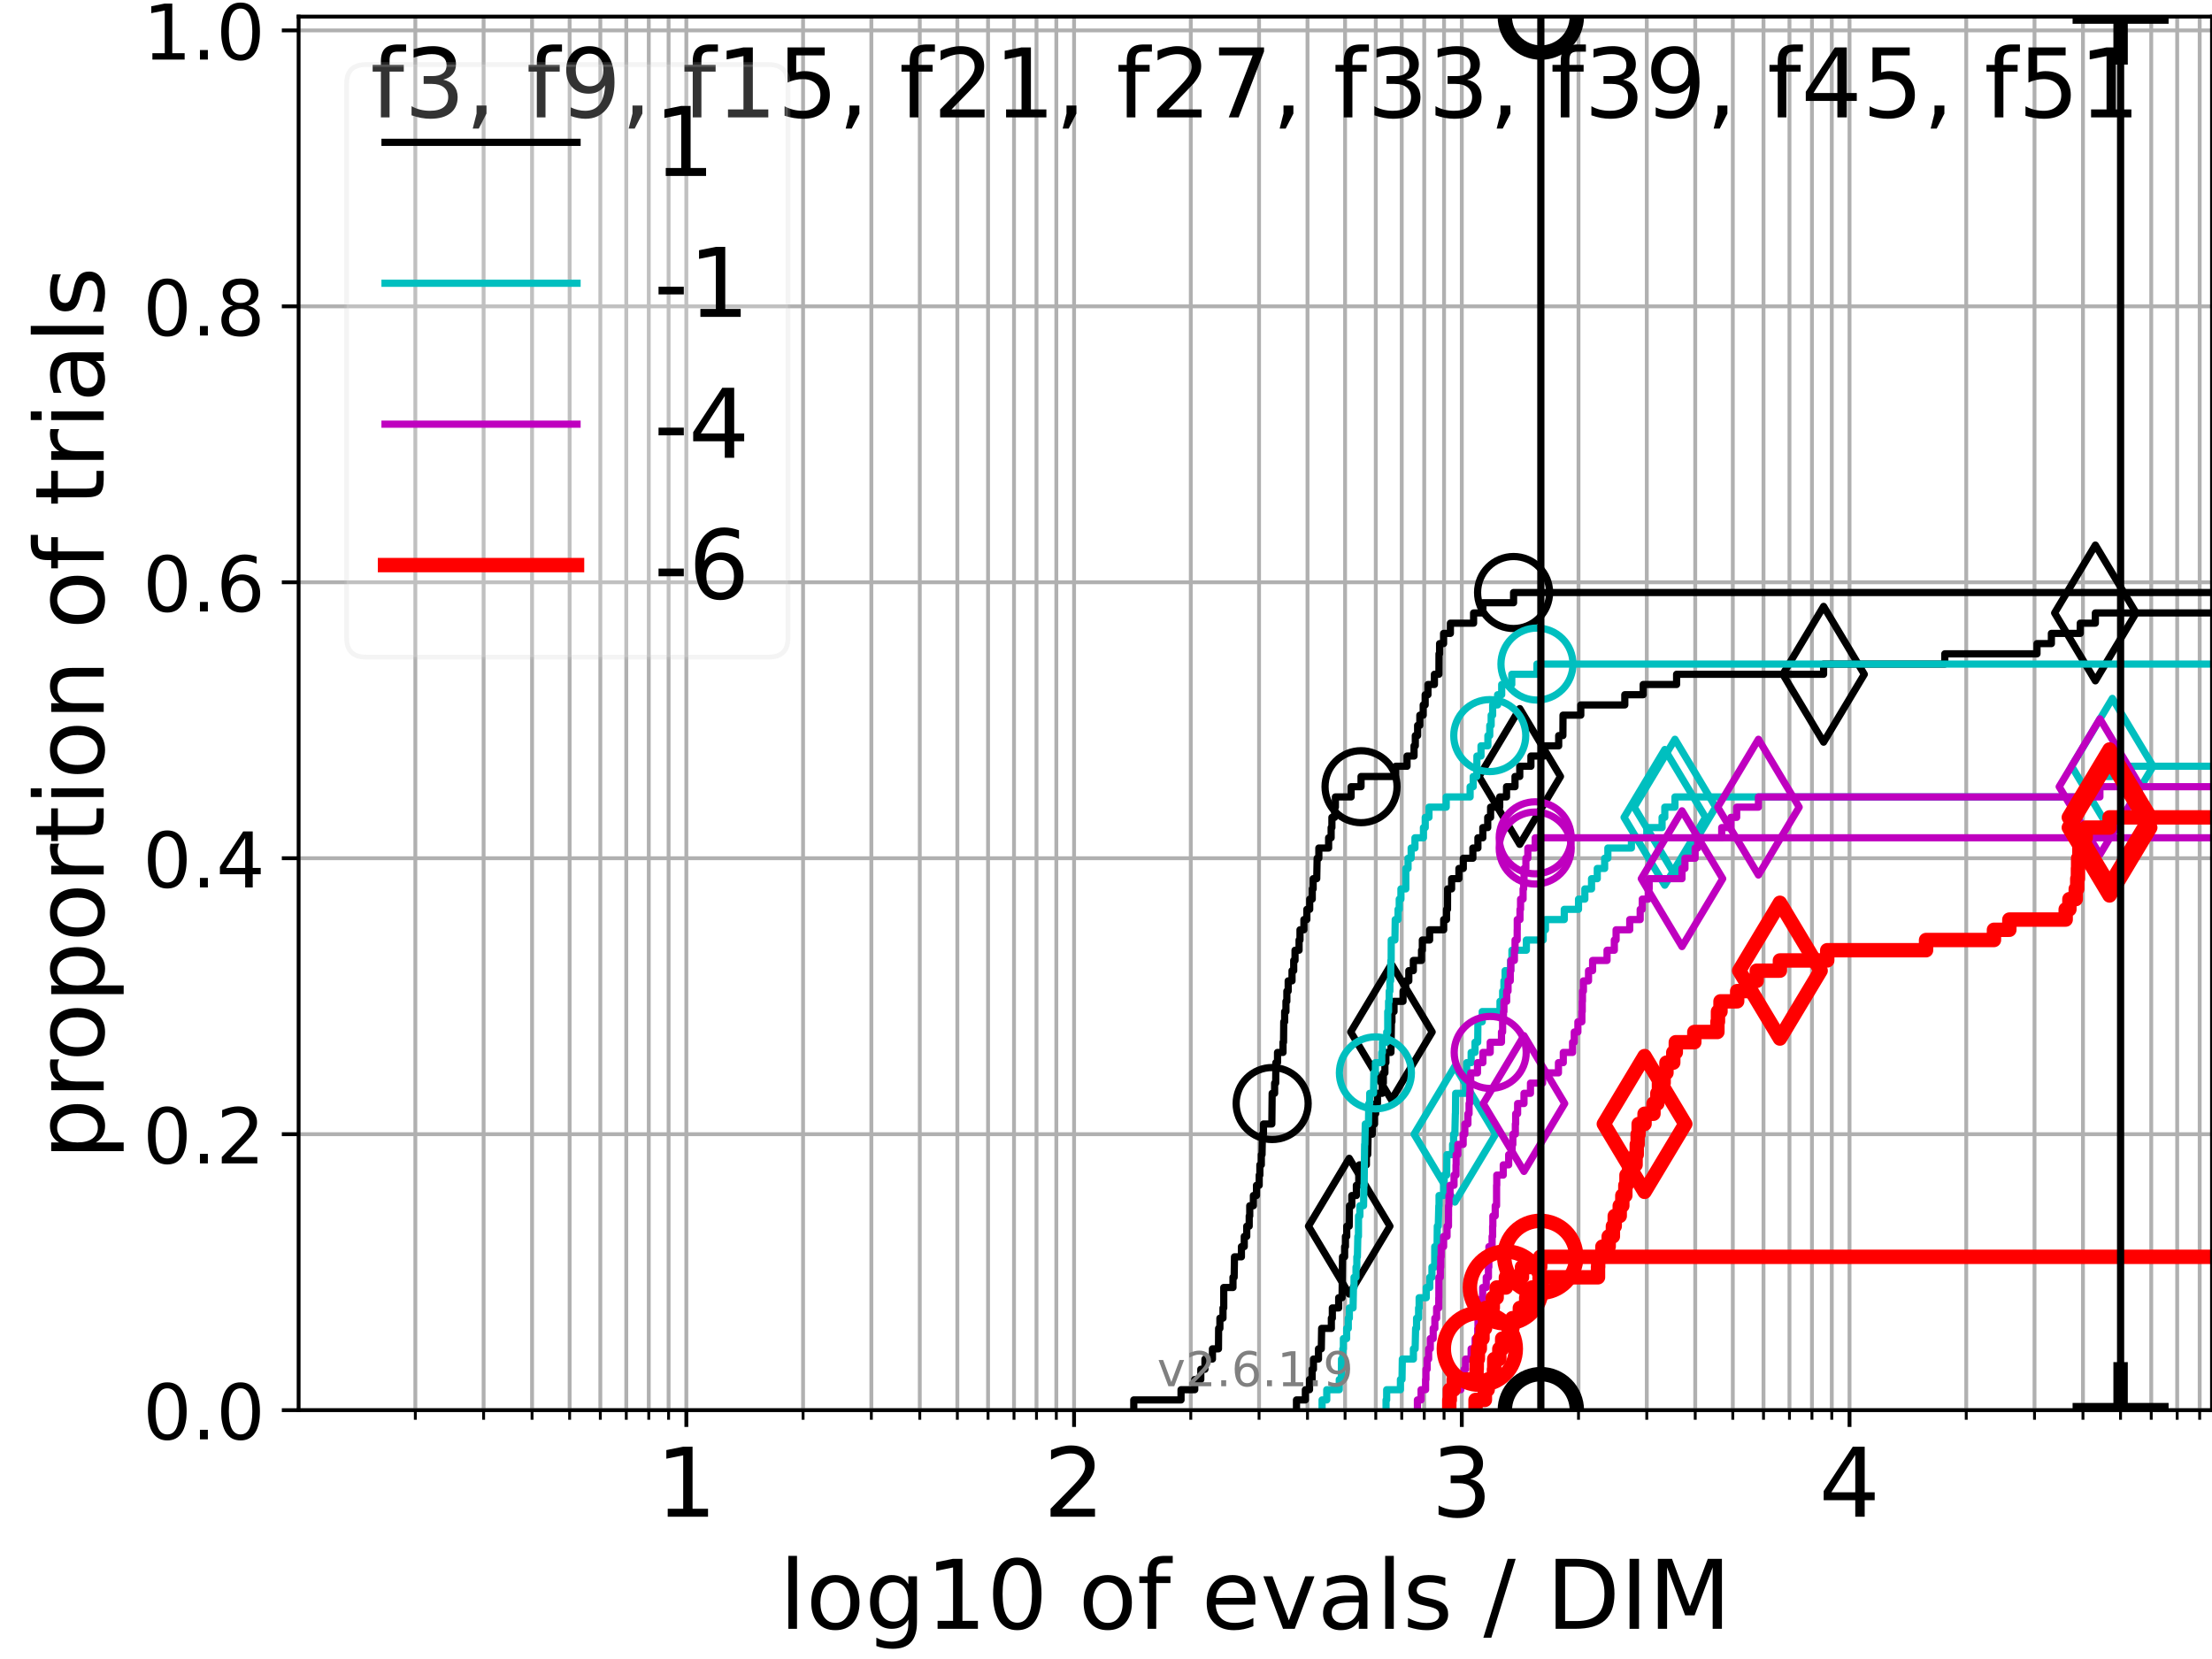 <?xml version="1.0" encoding="utf-8" standalone="no"?>
<!DOCTYPE svg PUBLIC "-//W3C//DTD SVG 1.1//EN"
  "http://www.w3.org/Graphics/SVG/1.1/DTD/svg11.dtd">
<!-- Created with matplotlib (https://matplotlib.org/) -->
<svg height="345.6pt" version="1.1" viewBox="0 0 460.8 345.6" width="460.8pt" xmlns="http://www.w3.org/2000/svg" xmlns:xlink="http://www.w3.org/1999/xlink">
 <defs>
  <style type="text/css">*{stroke-linecap:butt;stroke-linejoin:round;}</style>
 </defs>
 <g id="figure_1">
  <g id="patch_1">
   <path d="M 0 345.6 
L 460.8 345.6 
L 460.8 0 
L 0 0 
z
" style="fill:#ffffff;"/>
  </g>
  <g id="axes_1">
   <g id="patch_2">
    <path d="M 62.208 293.76 
L 460.8 293.76 
L 460.8 3.456 
L 62.208 3.456 
z
" style="fill:#ffffff;"/>
   </g>
   <g id="matplotlib.axis_1">
    <g id="xtick_1">
     <g id="line2d_1">
      <path clip-path="url(#p1f6e3c3530)" d="M 142.978 293.76 
L 142.978 3.456 
" style="fill:none;stroke:#b0b0b0;stroke-linecap:square;stroke-width:0.8;"/>
     </g>
     <g id="line2d_2">
      <defs>
       <path d="M 0 0 
L 0 3.5 
" id="m73b792b8e8" style="stroke:#000000;stroke-width:0.8;"/>
      </defs>
      <g>
       <use style="stroke:#000000;stroke-width:0.8;" x="142.978" xlink:href="#m73b792b8e8" y="293.76"/>
      </g>
     </g>
     <g id="text_1">
      <!-- 1 -->
      <g transform="translate(136.616 315.957)scale(0.2 -0.2)">
       <defs>
        <path d="M 12.406 8.297 
L 28.516 8.297 
L 28.516 63.922 
L 10.984 60.406 
L 10.984 69.391 
L 28.422 72.906 
L 38.281 72.906 
L 38.281 8.297 
L 54.391 8.297 
L 54.391 0 
L 12.406 0 
z
" id="DejaVuSans-49"/>
       </defs>
       <use xlink:href="#DejaVuSans-49"/>
      </g>
     </g>
    </g>
    <g id="xtick_2">
     <g id="line2d_3">
      <path clip-path="url(#p1f6e3c3530)" d="M 223.749 293.76 
L 223.749 3.456 
" style="fill:none;stroke:#b0b0b0;stroke-linecap:square;stroke-width:0.8;"/>
     </g>
     <g id="line2d_4">
      <g>
       <use style="stroke:#000000;stroke-width:0.8;" x="223.749" xlink:href="#m73b792b8e8" y="293.76"/>
      </g>
     </g>
     <g id="text_2">
      <!-- 2 -->
      <g transform="translate(217.386 315.957)scale(0.2 -0.2)">
       <defs>
        <path d="M 19.188 8.297 
L 53.609 8.297 
L 53.609 0 
L 7.328 0 
L 7.328 8.297 
Q 12.938 14.109 22.625 23.891 
Q 32.328 33.688 34.812 36.531 
Q 39.547 41.844 41.422 45.531 
Q 43.312 49.219 43.312 52.781 
Q 43.312 58.594 39.234 62.25 
Q 35.156 65.922 28.609 65.922 
Q 23.969 65.922 18.812 64.312 
Q 13.672 62.703 7.812 59.422 
L 7.812 69.391 
Q 13.766 71.781 18.938 73 
Q 24.125 74.219 28.422 74.219 
Q 39.75 74.219 46.484 68.547 
Q 53.219 62.891 53.219 53.422 
Q 53.219 48.922 51.531 44.891 
Q 49.859 40.875 45.406 35.406 
Q 44.188 33.984 37.641 27.219 
Q 31.109 20.453 19.188 8.297 
z
" id="DejaVuSans-50"/>
       </defs>
       <use xlink:href="#DejaVuSans-50"/>
      </g>
     </g>
    </g>
    <g id="xtick_3">
     <g id="line2d_5">
      <path clip-path="url(#p1f6e3c3530)" d="M 304.519 293.76 
L 304.519 3.456 
" style="fill:none;stroke:#b0b0b0;stroke-linecap:square;stroke-width:0.8;"/>
     </g>
     <g id="line2d_6">
      <g>
       <use style="stroke:#000000;stroke-width:0.8;" x="304.519" xlink:href="#m73b792b8e8" y="293.76"/>
      </g>
     </g>
     <g id="text_3">
      <!-- 3 -->
      <g transform="translate(298.157 315.957)scale(0.2 -0.2)">
       <defs>
        <path d="M 40.578 39.312 
Q 47.656 37.797 51.625 33 
Q 55.609 28.219 55.609 21.188 
Q 55.609 10.406 48.188 4.484 
Q 40.766 -1.422 27.094 -1.422 
Q 22.516 -1.422 17.656 -0.516 
Q 12.797 0.391 7.625 2.203 
L 7.625 11.719 
Q 11.719 9.328 16.594 8.109 
Q 21.484 6.891 26.812 6.891 
Q 36.078 6.891 40.938 10.547 
Q 45.797 14.203 45.797 21.188 
Q 45.797 27.641 41.281 31.266 
Q 36.766 34.906 28.719 34.906 
L 20.219 34.906 
L 20.219 43.016 
L 29.109 43.016 
Q 36.375 43.016 40.234 45.922 
Q 44.094 48.828 44.094 54.297 
Q 44.094 59.906 40.109 62.906 
Q 36.141 65.922 28.719 65.922 
Q 24.656 65.922 20.016 65.031 
Q 15.375 64.156 9.812 62.312 
L 9.812 71.094 
Q 15.438 72.656 20.344 73.438 
Q 25.25 74.219 29.594 74.219 
Q 40.828 74.219 47.359 69.109 
Q 53.906 64.016 53.906 55.328 
Q 53.906 49.266 50.438 45.094 
Q 46.969 40.922 40.578 39.312 
z
" id="DejaVuSans-51"/>
       </defs>
       <use xlink:href="#DejaVuSans-51"/>
      </g>
     </g>
    </g>
    <g id="xtick_4">
     <g id="line2d_7">
      <path clip-path="url(#p1f6e3c3530)" d="M 385.289 293.76 
L 385.289 3.456 
" style="fill:none;stroke:#b0b0b0;stroke-linecap:square;stroke-width:0.8;"/>
     </g>
     <g id="line2d_8">
      <g>
       <use style="stroke:#000000;stroke-width:0.8;" x="385.289" xlink:href="#m73b792b8e8" y="293.76"/>
      </g>
     </g>
     <g id="text_4">
      <!-- 4 -->
      <g transform="translate(378.927 315.957)scale(0.2 -0.2)">
       <defs>
        <path d="M 37.797 64.312 
L 12.891 25.391 
L 37.797 25.391 
z
M 35.203 72.906 
L 47.609 72.906 
L 47.609 25.391 
L 58.016 25.391 
L 58.016 17.188 
L 47.609 17.188 
L 47.609 0 
L 37.797 0 
L 37.797 17.188 
L 4.891 17.188 
L 4.891 26.703 
z
" id="DejaVuSans-52"/>
       </defs>
       <use xlink:href="#DejaVuSans-52"/>
      </g>
     </g>
    </g>
    <g id="xtick_5">
     <g id="line2d_9">
      <path clip-path="url(#p1f6e3c3530)" d="M 86.522 293.76 
L 86.522 3.456 
" style="fill:none;stroke:#b0b0b0;stroke-linecap:square;stroke-width:0.8;"/>
     </g>
     <g id="line2d_10">
      <defs>
       <path d="M 0 0 
L 0 2 
" id="m1d2c316a2c" style="stroke:#000000;stroke-width:0.6;"/>
      </defs>
      <g>
       <use style="stroke:#000000;stroke-width:0.6;" x="86.522" xlink:href="#m1d2c316a2c" y="293.76"/>
      </g>
     </g>
    </g>
    <g id="xtick_6">
     <g id="line2d_11">
      <path clip-path="url(#p1f6e3c3530)" d="M 100.745 293.76 
L 100.745 3.456 
" style="fill:none;stroke:#b0b0b0;stroke-linecap:square;stroke-width:0.8;"/>
     </g>
     <g id="line2d_12">
      <g>
       <use style="stroke:#000000;stroke-width:0.6;" x="100.745" xlink:href="#m1d2c316a2c" y="293.76"/>
      </g>
     </g>
    </g>
    <g id="xtick_7">
     <g id="line2d_13">
      <path clip-path="url(#p1f6e3c3530)" d="M 110.837 293.76 
L 110.837 3.456 
" style="fill:none;stroke:#b0b0b0;stroke-linecap:square;stroke-width:0.8;"/>
     </g>
     <g id="line2d_14">
      <g>
       <use style="stroke:#000000;stroke-width:0.6;" x="110.837" xlink:href="#m1d2c316a2c" y="293.76"/>
      </g>
     </g>
    </g>
    <g id="xtick_8">
     <g id="line2d_15">
      <path clip-path="url(#p1f6e3c3530)" d="M 118.664 293.76 
L 118.664 3.456 
" style="fill:none;stroke:#b0b0b0;stroke-linecap:square;stroke-width:0.8;"/>
     </g>
     <g id="line2d_16">
      <g>
       <use style="stroke:#000000;stroke-width:0.6;" x="118.664" xlink:href="#m1d2c316a2c" y="293.76"/>
      </g>
     </g>
    </g>
    <g id="xtick_9">
     <g id="line2d_17">
      <path clip-path="url(#p1f6e3c3530)" d="M 125.06 293.76 
L 125.06 3.456 
" style="fill:none;stroke:#b0b0b0;stroke-linecap:square;stroke-width:0.8;"/>
     </g>
     <g id="line2d_18">
      <g>
       <use style="stroke:#000000;stroke-width:0.6;" x="125.06" xlink:href="#m1d2c316a2c" y="293.76"/>
      </g>
     </g>
    </g>
    <g id="xtick_10">
     <g id="line2d_19">
      <path clip-path="url(#p1f6e3c3530)" d="M 130.467 293.76 
L 130.467 3.456 
" style="fill:none;stroke:#b0b0b0;stroke-linecap:square;stroke-width:0.8;"/>
     </g>
     <g id="line2d_20">
      <g>
       <use style="stroke:#000000;stroke-width:0.6;" x="130.467" xlink:href="#m1d2c316a2c" y="293.76"/>
      </g>
     </g>
    </g>
    <g id="xtick_11">
     <g id="line2d_21">
      <path clip-path="url(#p1f6e3c3530)" d="M 135.151 293.76 
L 135.151 3.456 
" style="fill:none;stroke:#b0b0b0;stroke-linecap:square;stroke-width:0.8;"/>
     </g>
     <g id="line2d_22">
      <g>
       <use style="stroke:#000000;stroke-width:0.6;" x="135.151" xlink:href="#m1d2c316a2c" y="293.76"/>
      </g>
     </g>
    </g>
    <g id="xtick_12">
     <g id="line2d_23">
      <path clip-path="url(#p1f6e3c3530)" d="M 139.282 293.76 
L 139.282 3.456 
" style="fill:none;stroke:#b0b0b0;stroke-linecap:square;stroke-width:0.8;"/>
     </g>
     <g id="line2d_24">
      <g>
       <use style="stroke:#000000;stroke-width:0.6;" x="139.282" xlink:href="#m1d2c316a2c" y="293.76"/>
      </g>
     </g>
    </g>
    <g id="xtick_13">
     <g id="line2d_25">
      <path clip-path="url(#p1f6e3c3530)" d="M 167.293 293.76 
L 167.293 3.456 
" style="fill:none;stroke:#b0b0b0;stroke-linecap:square;stroke-width:0.8;"/>
     </g>
     <g id="line2d_26">
      <g>
       <use style="stroke:#000000;stroke-width:0.6;" x="167.293" xlink:href="#m1d2c316a2c" y="293.76"/>
      </g>
     </g>
    </g>
    <g id="xtick_14">
     <g id="line2d_27">
      <path clip-path="url(#p1f6e3c3530)" d="M 181.516 293.76 
L 181.516 3.456 
" style="fill:none;stroke:#b0b0b0;stroke-linecap:square;stroke-width:0.8;"/>
     </g>
     <g id="line2d_28">
      <g>
       <use style="stroke:#000000;stroke-width:0.6;" x="181.516" xlink:href="#m1d2c316a2c" y="293.76"/>
      </g>
     </g>
    </g>
    <g id="xtick_15">
     <g id="line2d_29">
      <path clip-path="url(#p1f6e3c3530)" d="M 191.607 293.76 
L 191.607 3.456 
" style="fill:none;stroke:#b0b0b0;stroke-linecap:square;stroke-width:0.8;"/>
     </g>
     <g id="line2d_30">
      <g>
       <use style="stroke:#000000;stroke-width:0.6;" x="191.607" xlink:href="#m1d2c316a2c" y="293.76"/>
      </g>
     </g>
    </g>
    <g id="xtick_16">
     <g id="line2d_31">
      <path clip-path="url(#p1f6e3c3530)" d="M 199.434 293.76 
L 199.434 3.456 
" style="fill:none;stroke:#b0b0b0;stroke-linecap:square;stroke-width:0.8;"/>
     </g>
     <g id="line2d_32">
      <g>
       <use style="stroke:#000000;stroke-width:0.6;" x="199.434" xlink:href="#m1d2c316a2c" y="293.76"/>
      </g>
     </g>
    </g>
    <g id="xtick_17">
     <g id="line2d_33">
      <path clip-path="url(#p1f6e3c3530)" d="M 205.83 293.76 
L 205.83 3.456 
" style="fill:none;stroke:#b0b0b0;stroke-linecap:square;stroke-width:0.8;"/>
     </g>
     <g id="line2d_34">
      <g>
       <use style="stroke:#000000;stroke-width:0.6;" x="205.83" xlink:href="#m1d2c316a2c" y="293.76"/>
      </g>
     </g>
    </g>
    <g id="xtick_18">
     <g id="line2d_35">
      <path clip-path="url(#p1f6e3c3530)" d="M 211.237 293.76 
L 211.237 3.456 
" style="fill:none;stroke:#b0b0b0;stroke-linecap:square;stroke-width:0.8;"/>
     </g>
     <g id="line2d_36">
      <g>
       <use style="stroke:#000000;stroke-width:0.6;" x="211.237" xlink:href="#m1d2c316a2c" y="293.76"/>
      </g>
     </g>
    </g>
    <g id="xtick_19">
     <g id="line2d_37">
      <path clip-path="url(#p1f6e3c3530)" d="M 215.921 293.76 
L 215.921 3.456 
" style="fill:none;stroke:#b0b0b0;stroke-linecap:square;stroke-width:0.8;"/>
     </g>
     <g id="line2d_38">
      <g>
       <use style="stroke:#000000;stroke-width:0.6;" x="215.921" xlink:href="#m1d2c316a2c" y="293.76"/>
      </g>
     </g>
    </g>
    <g id="xtick_20">
     <g id="line2d_39">
      <path clip-path="url(#p1f6e3c3530)" d="M 220.053 293.76 
L 220.053 3.456 
" style="fill:none;stroke:#b0b0b0;stroke-linecap:square;stroke-width:0.8;"/>
     </g>
     <g id="line2d_40">
      <g>
       <use style="stroke:#000000;stroke-width:0.6;" x="220.053" xlink:href="#m1d2c316a2c" y="293.76"/>
      </g>
     </g>
    </g>
    <g id="xtick_21">
     <g id="line2d_41">
      <path clip-path="url(#p1f6e3c3530)" d="M 248.063 293.76 
L 248.063 3.456 
" style="fill:none;stroke:#b0b0b0;stroke-linecap:square;stroke-width:0.8;"/>
     </g>
     <g id="line2d_42">
      <g>
       <use style="stroke:#000000;stroke-width:0.6;" x="248.063" xlink:href="#m1d2c316a2c" y="293.76"/>
      </g>
     </g>
    </g>
    <g id="xtick_22">
     <g id="line2d_43">
      <path clip-path="url(#p1f6e3c3530)" d="M 262.286 293.76 
L 262.286 3.456 
" style="fill:none;stroke:#b0b0b0;stroke-linecap:square;stroke-width:0.8;"/>
     </g>
     <g id="line2d_44">
      <g>
       <use style="stroke:#000000;stroke-width:0.6;" x="262.286" xlink:href="#m1d2c316a2c" y="293.76"/>
      </g>
     </g>
    </g>
    <g id="xtick_23">
     <g id="line2d_45">
      <path clip-path="url(#p1f6e3c3530)" d="M 272.377 293.76 
L 272.377 3.456 
" style="fill:none;stroke:#b0b0b0;stroke-linecap:square;stroke-width:0.8;"/>
     </g>
     <g id="line2d_46">
      <g>
       <use style="stroke:#000000;stroke-width:0.6;" x="272.377" xlink:href="#m1d2c316a2c" y="293.76"/>
      </g>
     </g>
    </g>
    <g id="xtick_24">
     <g id="line2d_47">
      <path clip-path="url(#p1f6e3c3530)" d="M 280.205 293.76 
L 280.205 3.456 
" style="fill:none;stroke:#b0b0b0;stroke-linecap:square;stroke-width:0.8;"/>
     </g>
     <g id="line2d_48">
      <g>
       <use style="stroke:#000000;stroke-width:0.6;" x="280.205" xlink:href="#m1d2c316a2c" y="293.76"/>
      </g>
     </g>
    </g>
    <g id="xtick_25">
     <g id="line2d_49">
      <path clip-path="url(#p1f6e3c3530)" d="M 286.6 293.76 
L 286.6 3.456 
" style="fill:none;stroke:#b0b0b0;stroke-linecap:square;stroke-width:0.8;"/>
     </g>
     <g id="line2d_50">
      <g>
       <use style="stroke:#000000;stroke-width:0.6;" x="286.6" xlink:href="#m1d2c316a2c" y="293.76"/>
      </g>
     </g>
    </g>
    <g id="xtick_26">
     <g id="line2d_51">
      <path clip-path="url(#p1f6e3c3530)" d="M 292.008 293.76 
L 292.008 3.456 
" style="fill:none;stroke:#b0b0b0;stroke-linecap:square;stroke-width:0.8;"/>
     </g>
     <g id="line2d_52">
      <g>
       <use style="stroke:#000000;stroke-width:0.6;" x="292.008" xlink:href="#m1d2c316a2c" y="293.76"/>
      </g>
     </g>
    </g>
    <g id="xtick_27">
     <g id="line2d_53">
      <path clip-path="url(#p1f6e3c3530)" d="M 296.692 293.76 
L 296.692 3.456 
" style="fill:none;stroke:#b0b0b0;stroke-linecap:square;stroke-width:0.8;"/>
     </g>
     <g id="line2d_54">
      <g>
       <use style="stroke:#000000;stroke-width:0.6;" x="296.692" xlink:href="#m1d2c316a2c" y="293.76"/>
      </g>
     </g>
    </g>
    <g id="xtick_28">
     <g id="line2d_55">
      <path clip-path="url(#p1f6e3c3530)" d="M 300.823 293.76 
L 300.823 3.456 
" style="fill:none;stroke:#b0b0b0;stroke-linecap:square;stroke-width:0.8;"/>
     </g>
     <g id="line2d_56">
      <g>
       <use style="stroke:#000000;stroke-width:0.6;" x="300.823" xlink:href="#m1d2c316a2c" y="293.76"/>
      </g>
     </g>
    </g>
    <g id="xtick_29">
     <g id="line2d_57">
      <path clip-path="url(#p1f6e3c3530)" d="M 328.833 293.76 
L 328.833 3.456 
" style="fill:none;stroke:#b0b0b0;stroke-linecap:square;stroke-width:0.8;"/>
     </g>
     <g id="line2d_58">
      <g>
       <use style="stroke:#000000;stroke-width:0.6;" x="328.833" xlink:href="#m1d2c316a2c" y="293.76"/>
      </g>
     </g>
    </g>
    <g id="xtick_30">
     <g id="line2d_59">
      <path clip-path="url(#p1f6e3c3530)" d="M 343.056 293.76 
L 343.056 3.456 
" style="fill:none;stroke:#b0b0b0;stroke-linecap:square;stroke-width:0.8;"/>
     </g>
     <g id="line2d_60">
      <g>
       <use style="stroke:#000000;stroke-width:0.6;" x="343.056" xlink:href="#m1d2c316a2c" y="293.76"/>
      </g>
     </g>
    </g>
    <g id="xtick_31">
     <g id="line2d_61">
      <path clip-path="url(#p1f6e3c3530)" d="M 353.148 293.76 
L 353.148 3.456 
" style="fill:none;stroke:#b0b0b0;stroke-linecap:square;stroke-width:0.8;"/>
     </g>
     <g id="line2d_62">
      <g>
       <use style="stroke:#000000;stroke-width:0.6;" x="353.148" xlink:href="#m1d2c316a2c" y="293.76"/>
      </g>
     </g>
    </g>
    <g id="xtick_32">
     <g id="line2d_63">
      <path clip-path="url(#p1f6e3c3530)" d="M 360.975 293.76 
L 360.975 3.456 
" style="fill:none;stroke:#b0b0b0;stroke-linecap:square;stroke-width:0.8;"/>
     </g>
     <g id="line2d_64">
      <g>
       <use style="stroke:#000000;stroke-width:0.6;" x="360.975" xlink:href="#m1d2c316a2c" y="293.76"/>
      </g>
     </g>
    </g>
    <g id="xtick_33">
     <g id="line2d_65">
      <path clip-path="url(#p1f6e3c3530)" d="M 367.371 293.76 
L 367.371 3.456 
" style="fill:none;stroke:#b0b0b0;stroke-linecap:square;stroke-width:0.8;"/>
     </g>
     <g id="line2d_66">
      <g>
       <use style="stroke:#000000;stroke-width:0.6;" x="367.371" xlink:href="#m1d2c316a2c" y="293.76"/>
      </g>
     </g>
    </g>
    <g id="xtick_34">
     <g id="line2d_67">
      <path clip-path="url(#p1f6e3c3530)" d="M 372.778 293.76 
L 372.778 3.456 
" style="fill:none;stroke:#b0b0b0;stroke-linecap:square;stroke-width:0.8;"/>
     </g>
     <g id="line2d_68">
      <g>
       <use style="stroke:#000000;stroke-width:0.6;" x="372.778" xlink:href="#m1d2c316a2c" y="293.76"/>
      </g>
     </g>
    </g>
    <g id="xtick_35">
     <g id="line2d_69">
      <path clip-path="url(#p1f6e3c3530)" d="M 377.462 293.76 
L 377.462 3.456 
" style="fill:none;stroke:#b0b0b0;stroke-linecap:square;stroke-width:0.8;"/>
     </g>
     <g id="line2d_70">
      <g>
       <use style="stroke:#000000;stroke-width:0.6;" x="377.462" xlink:href="#m1d2c316a2c" y="293.76"/>
      </g>
     </g>
    </g>
    <g id="xtick_36">
     <g id="line2d_71">
      <path clip-path="url(#p1f6e3c3530)" d="M 381.593 293.76 
L 381.593 3.456 
" style="fill:none;stroke:#b0b0b0;stroke-linecap:square;stroke-width:0.8;"/>
     </g>
     <g id="line2d_72">
      <g>
       <use style="stroke:#000000;stroke-width:0.6;" x="381.593" xlink:href="#m1d2c316a2c" y="293.76"/>
      </g>
     </g>
    </g>
    <g id="xtick_37">
     <g id="line2d_73">
      <path clip-path="url(#p1f6e3c3530)" d="M 409.604 293.76 
L 409.604 3.456 
" style="fill:none;stroke:#b0b0b0;stroke-linecap:square;stroke-width:0.8;"/>
     </g>
     <g id="line2d_74">
      <g>
       <use style="stroke:#000000;stroke-width:0.6;" x="409.604" xlink:href="#m1d2c316a2c" y="293.76"/>
      </g>
     </g>
    </g>
    <g id="xtick_38">
     <g id="line2d_75">
      <path clip-path="url(#p1f6e3c3530)" d="M 423.827 293.76 
L 423.827 3.456 
" style="fill:none;stroke:#b0b0b0;stroke-linecap:square;stroke-width:0.8;"/>
     </g>
     <g id="line2d_76">
      <g>
       <use style="stroke:#000000;stroke-width:0.6;" x="423.827" xlink:href="#m1d2c316a2c" y="293.76"/>
      </g>
     </g>
    </g>
    <g id="xtick_39">
     <g id="line2d_77">
      <path clip-path="url(#p1f6e3c3530)" d="M 433.918 293.76 
L 433.918 3.456 
" style="fill:none;stroke:#b0b0b0;stroke-linecap:square;stroke-width:0.8;"/>
     </g>
     <g id="line2d_78">
      <g>
       <use style="stroke:#000000;stroke-width:0.6;" x="433.918" xlink:href="#m1d2c316a2c" y="293.76"/>
      </g>
     </g>
    </g>
    <g id="xtick_40">
     <g id="line2d_79">
      <path clip-path="url(#p1f6e3c3530)" d="M 441.745 293.76 
L 441.745 3.456 
" style="fill:none;stroke:#b0b0b0;stroke-linecap:square;stroke-width:0.8;"/>
     </g>
     <g id="line2d_80">
      <g>
       <use style="stroke:#000000;stroke-width:0.6;" x="441.745" xlink:href="#m1d2c316a2c" y="293.76"/>
      </g>
     </g>
    </g>
    <g id="xtick_41">
     <g id="line2d_81">
      <path clip-path="url(#p1f6e3c3530)" d="M 448.141 293.76 
L 448.141 3.456 
" style="fill:none;stroke:#b0b0b0;stroke-linecap:square;stroke-width:0.8;"/>
     </g>
     <g id="line2d_82">
      <g>
       <use style="stroke:#000000;stroke-width:0.6;" x="448.141" xlink:href="#m1d2c316a2c" y="293.76"/>
      </g>
     </g>
    </g>
    <g id="xtick_42">
     <g id="line2d_83">
      <path clip-path="url(#p1f6e3c3530)" d="M 453.548 293.76 
L 453.548 3.456 
" style="fill:none;stroke:#b0b0b0;stroke-linecap:square;stroke-width:0.8;"/>
     </g>
     <g id="line2d_84">
      <g>
       <use style="stroke:#000000;stroke-width:0.6;" x="453.548" xlink:href="#m1d2c316a2c" y="293.76"/>
      </g>
     </g>
    </g>
    <g id="xtick_43">
     <g id="line2d_85">
      <path clip-path="url(#p1f6e3c3530)" d="M 458.232 293.76 
L 458.232 3.456 
" style="fill:none;stroke:#b0b0b0;stroke-linecap:square;stroke-width:0.8;"/>
     </g>
     <g id="line2d_86">
      <g>
       <use style="stroke:#000000;stroke-width:0.6;" x="458.232" xlink:href="#m1d2c316a2c" y="293.76"/>
      </g>
     </g>
    </g>
    <g id="text_5">
     <!-- log10 of evals / DIM -->
     <g transform="translate(162.348 339.313)scale(0.2 -0.2)">
      <defs>
       <path d="M 9.422 75.984 
L 18.406 75.984 
L 18.406 0 
L 9.422 0 
z
" id="DejaVuSans-108"/>
       <path d="M 30.609 48.391 
Q 23.391 48.391 19.188 42.75 
Q 14.984 37.109 14.984 27.297 
Q 14.984 17.484 19.156 11.844 
Q 23.344 6.203 30.609 6.203 
Q 37.797 6.203 41.984 11.859 
Q 46.188 17.531 46.188 27.297 
Q 46.188 37.016 41.984 42.703 
Q 37.797 48.391 30.609 48.391 
z
M 30.609 56 
Q 42.328 56 49.016 48.375 
Q 55.719 40.766 55.719 27.297 
Q 55.719 13.875 49.016 6.219 
Q 42.328 -1.422 30.609 -1.422 
Q 18.844 -1.422 12.172 6.219 
Q 5.516 13.875 5.516 27.297 
Q 5.516 40.766 12.172 48.375 
Q 18.844 56 30.609 56 
z
" id="DejaVuSans-111"/>
       <path d="M 45.406 27.984 
Q 45.406 37.75 41.375 43.109 
Q 37.359 48.484 30.078 48.484 
Q 22.859 48.484 18.828 43.109 
Q 14.797 37.75 14.797 27.984 
Q 14.797 18.266 18.828 12.891 
Q 22.859 7.516 30.078 7.516 
Q 37.359 7.516 41.375 12.891 
Q 45.406 18.266 45.406 27.984 
z
M 54.391 6.781 
Q 54.391 -7.172 48.188 -13.984 
Q 42 -20.797 29.203 -20.797 
Q 24.469 -20.797 20.266 -20.094 
Q 16.062 -19.391 12.109 -17.922 
L 12.109 -9.188 
Q 16.062 -11.328 19.922 -12.344 
Q 23.781 -13.375 27.781 -13.375 
Q 36.625 -13.375 41.016 -8.766 
Q 45.406 -4.156 45.406 5.172 
L 45.406 9.625 
Q 42.625 4.781 38.281 2.391 
Q 33.938 0 27.875 0 
Q 17.828 0 11.672 7.656 
Q 5.516 15.328 5.516 27.984 
Q 5.516 40.672 11.672 48.328 
Q 17.828 56 27.875 56 
Q 33.938 56 38.281 53.609 
Q 42.625 51.219 45.406 46.391 
L 45.406 54.688 
L 54.391 54.688 
z
" id="DejaVuSans-103"/>
       <path d="M 31.781 66.406 
Q 24.172 66.406 20.328 58.906 
Q 16.5 51.422 16.5 36.375 
Q 16.5 21.391 20.328 13.891 
Q 24.172 6.391 31.781 6.391 
Q 39.453 6.391 43.281 13.891 
Q 47.125 21.391 47.125 36.375 
Q 47.125 51.422 43.281 58.906 
Q 39.453 66.406 31.781 66.406 
z
M 31.781 74.219 
Q 44.047 74.219 50.516 64.516 
Q 56.984 54.828 56.984 36.375 
Q 56.984 17.969 50.516 8.266 
Q 44.047 -1.422 31.781 -1.422 
Q 19.531 -1.422 13.062 8.266 
Q 6.594 17.969 6.594 36.375 
Q 6.594 54.828 13.062 64.516 
Q 19.531 74.219 31.781 74.219 
z
" id="DejaVuSans-48"/>
       <path id="DejaVuSans-32"/>
       <path d="M 37.109 75.984 
L 37.109 68.5 
L 28.516 68.5 
Q 23.688 68.5 21.797 66.547 
Q 19.922 64.594 19.922 59.516 
L 19.922 54.688 
L 34.719 54.688 
L 34.719 47.703 
L 19.922 47.703 
L 19.922 0 
L 10.891 0 
L 10.891 47.703 
L 2.297 47.703 
L 2.297 54.688 
L 10.891 54.688 
L 10.891 58.5 
Q 10.891 67.625 15.141 71.797 
Q 19.391 75.984 28.609 75.984 
z
" id="DejaVuSans-102"/>
       <path d="M 56.203 29.594 
L 56.203 25.203 
L 14.891 25.203 
Q 15.484 15.922 20.484 11.062 
Q 25.484 6.203 34.422 6.203 
Q 39.594 6.203 44.453 7.469 
Q 49.312 8.734 54.109 11.281 
L 54.109 2.781 
Q 49.266 0.734 44.188 -0.344 
Q 39.109 -1.422 33.891 -1.422 
Q 20.797 -1.422 13.156 6.188 
Q 5.516 13.812 5.516 26.812 
Q 5.516 40.234 12.766 48.109 
Q 20.016 56 32.328 56 
Q 43.359 56 49.781 48.891 
Q 56.203 41.797 56.203 29.594 
z
M 47.219 32.234 
Q 47.125 39.594 43.094 43.984 
Q 39.062 48.391 32.422 48.391 
Q 24.906 48.391 20.391 44.141 
Q 15.875 39.891 15.188 32.172 
z
" id="DejaVuSans-101"/>
       <path d="M 2.984 54.688 
L 12.5 54.688 
L 29.594 8.797 
L 46.688 54.688 
L 56.203 54.688 
L 35.688 0 
L 23.484 0 
z
" id="DejaVuSans-118"/>
       <path d="M 34.281 27.484 
Q 23.391 27.484 19.188 25 
Q 14.984 22.516 14.984 16.5 
Q 14.984 11.719 18.141 8.906 
Q 21.297 6.109 26.703 6.109 
Q 34.188 6.109 38.703 11.406 
Q 43.219 16.703 43.219 25.484 
L 43.219 27.484 
z
M 52.203 31.203 
L 52.203 0 
L 43.219 0 
L 43.219 8.297 
Q 40.141 3.328 35.547 0.953 
Q 30.953 -1.422 24.312 -1.422 
Q 15.922 -1.422 10.953 3.297 
Q 6 8.016 6 15.922 
Q 6 25.141 12.172 29.828 
Q 18.359 34.516 30.609 34.516 
L 43.219 34.516 
L 43.219 35.406 
Q 43.219 41.609 39.141 45 
Q 35.062 48.391 27.688 48.391 
Q 23 48.391 18.547 47.266 
Q 14.109 46.141 10.016 43.891 
L 10.016 52.203 
Q 14.938 54.109 19.578 55.047 
Q 24.219 56 28.609 56 
Q 40.484 56 46.344 49.844 
Q 52.203 43.703 52.203 31.203 
z
" id="DejaVuSans-97"/>
       <path d="M 44.281 53.078 
L 44.281 44.578 
Q 40.484 46.531 36.375 47.5 
Q 32.281 48.484 27.875 48.484 
Q 21.188 48.484 17.844 46.438 
Q 14.5 44.391 14.5 40.281 
Q 14.5 37.156 16.891 35.375 
Q 19.281 33.594 26.516 31.984 
L 29.594 31.297 
Q 39.156 29.25 43.188 25.516 
Q 47.219 21.781 47.219 15.094 
Q 47.219 7.469 41.188 3.016 
Q 35.156 -1.422 24.609 -1.422 
Q 20.219 -1.422 15.453 -0.562 
Q 10.688 0.297 5.422 2 
L 5.422 11.281 
Q 10.406 8.688 15.234 7.391 
Q 20.062 6.109 24.812 6.109 
Q 31.156 6.109 34.562 8.281 
Q 37.984 10.453 37.984 14.406 
Q 37.984 18.062 35.516 20.016 
Q 33.062 21.969 24.703 23.781 
L 21.578 24.516 
Q 13.234 26.266 9.516 29.906 
Q 5.812 33.547 5.812 39.891 
Q 5.812 47.609 11.281 51.797 
Q 16.75 56 26.812 56 
Q 31.781 56 36.172 55.266 
Q 40.578 54.547 44.281 53.078 
z
" id="DejaVuSans-115"/>
       <path d="M 25.391 72.906 
L 33.688 72.906 
L 8.297 -9.281 
L 0 -9.281 
z
" id="DejaVuSans-47"/>
       <path d="M 19.672 64.797 
L 19.672 8.109 
L 31.594 8.109 
Q 46.688 8.109 53.688 14.938 
Q 60.688 21.781 60.688 36.531 
Q 60.688 51.172 53.688 57.984 
Q 46.688 64.797 31.594 64.797 
z
M 9.812 72.906 
L 30.078 72.906 
Q 51.266 72.906 61.172 64.094 
Q 71.094 55.281 71.094 36.531 
Q 71.094 17.672 61.125 8.828 
Q 51.172 0 30.078 0 
L 9.812 0 
z
" id="DejaVuSans-68"/>
       <path d="M 9.812 72.906 
L 19.672 72.906 
L 19.672 0 
L 9.812 0 
z
" id="DejaVuSans-73"/>
       <path d="M 9.812 72.906 
L 24.516 72.906 
L 43.109 23.297 
L 61.812 72.906 
L 76.516 72.906 
L 76.516 0 
L 66.891 0 
L 66.891 64.016 
L 48.094 14.016 
L 38.188 14.016 
L 19.391 64.016 
L 19.391 0 
L 9.812 0 
z
" id="DejaVuSans-77"/>
      </defs>
      <use xlink:href="#DejaVuSans-108"/>
      <use x="27.783" xlink:href="#DejaVuSans-111"/>
      <use x="88.965" xlink:href="#DejaVuSans-103"/>
      <use x="152.441" xlink:href="#DejaVuSans-49"/>
      <use x="216.064" xlink:href="#DejaVuSans-48"/>
      <use x="279.688" xlink:href="#DejaVuSans-32"/>
      <use x="311.475" xlink:href="#DejaVuSans-111"/>
      <use x="372.656" xlink:href="#DejaVuSans-102"/>
      <use x="407.861" xlink:href="#DejaVuSans-32"/>
      <use x="439.648" xlink:href="#DejaVuSans-101"/>
      <use x="501.172" xlink:href="#DejaVuSans-118"/>
      <use x="560.352" xlink:href="#DejaVuSans-97"/>
      <use x="621.631" xlink:href="#DejaVuSans-108"/>
      <use x="649.414" xlink:href="#DejaVuSans-115"/>
      <use x="701.514" xlink:href="#DejaVuSans-32"/>
      <use x="733.301" xlink:href="#DejaVuSans-47"/>
      <use x="766.992" xlink:href="#DejaVuSans-32"/>
      <use x="798.779" xlink:href="#DejaVuSans-68"/>
      <use x="875.781" xlink:href="#DejaVuSans-73"/>
      <use x="905.273" xlink:href="#DejaVuSans-77"/>
     </g>
    </g>
   </g>
   <g id="matplotlib.axis_2">
    <g id="ytick_1">
     <g id="line2d_87">
      <path clip-path="url(#p1f6e3c3530)" d="M 62.208 293.76 
L 460.8 293.76 
" style="fill:none;stroke:#b0b0b0;stroke-linecap:square;stroke-width:0.8;"/>
     </g>
     <g id="line2d_88">
      <defs>
       <path d="M 0 0 
L -3.5 0 
" id="mccaa7369bd" style="stroke:#000000;stroke-width:0.8;"/>
      </defs>
      <g>
       <use style="stroke:#000000;stroke-width:0.8;" x="62.208" xlink:href="#mccaa7369bd" y="293.76"/>
      </g>
     </g>
     <g id="text_6">
      <!-- 0.0 -->
      <g transform="translate(29.763 299.839)scale(0.16 -0.16)">
       <defs>
        <path d="M 10.688 12.406 
L 21 12.406 
L 21 0 
L 10.688 0 
z
" id="DejaVuSans-46"/>
       </defs>
       <use xlink:href="#DejaVuSans-48"/>
       <use x="63.623" xlink:href="#DejaVuSans-46"/>
       <use x="95.41" xlink:href="#DejaVuSans-48"/>
      </g>
     </g>
    </g>
    <g id="ytick_2">
     <g id="line2d_89">
      <path clip-path="url(#p1f6e3c3530)" d="M 62.208 236.274 
L 460.8 236.274 
" style="fill:none;stroke:#b0b0b0;stroke-linecap:square;stroke-width:0.8;"/>
     </g>
     <g id="line2d_90">
      <g>
       <use style="stroke:#000000;stroke-width:0.8;" x="62.208" xlink:href="#mccaa7369bd" y="236.274"/>
      </g>
     </g>
     <g id="text_7">
      <!-- 0.2 -->
      <g transform="translate(29.763 242.353)scale(0.16 -0.16)">
       <use xlink:href="#DejaVuSans-48"/>
       <use x="63.623" xlink:href="#DejaVuSans-46"/>
       <use x="95.41" xlink:href="#DejaVuSans-50"/>
      </g>
     </g>
    </g>
    <g id="ytick_3">
     <g id="line2d_91">
      <path clip-path="url(#p1f6e3c3530)" d="M 62.208 178.788 
L 460.8 178.788 
" style="fill:none;stroke:#b0b0b0;stroke-linecap:square;stroke-width:0.8;"/>
     </g>
     <g id="line2d_92">
      <g>
       <use style="stroke:#000000;stroke-width:0.8;" x="62.208" xlink:href="#mccaa7369bd" y="178.788"/>
      </g>
     </g>
     <g id="text_8">
      <!-- 0.4 -->
      <g transform="translate(29.763 184.867)scale(0.16 -0.16)">
       <use xlink:href="#DejaVuSans-48"/>
       <use x="63.623" xlink:href="#DejaVuSans-46"/>
       <use x="95.41" xlink:href="#DejaVuSans-52"/>
      </g>
     </g>
    </g>
    <g id="ytick_4">
     <g id="line2d_93">
      <path clip-path="url(#p1f6e3c3530)" d="M 62.208 121.302 
L 460.8 121.302 
" style="fill:none;stroke:#b0b0b0;stroke-linecap:square;stroke-width:0.8;"/>
     </g>
     <g id="line2d_94">
      <g>
       <use style="stroke:#000000;stroke-width:0.8;" x="62.208" xlink:href="#mccaa7369bd" y="121.302"/>
      </g>
     </g>
     <g id="text_9">
      <!-- 0.6 -->
      <g transform="translate(29.763 127.381)scale(0.16 -0.16)">
       <defs>
        <path d="M 33.016 40.375 
Q 26.375 40.375 22.484 35.828 
Q 18.609 31.297 18.609 23.391 
Q 18.609 15.531 22.484 10.953 
Q 26.375 6.391 33.016 6.391 
Q 39.656 6.391 43.531 10.953 
Q 47.406 15.531 47.406 23.391 
Q 47.406 31.297 43.531 35.828 
Q 39.656 40.375 33.016 40.375 
z
M 52.594 71.297 
L 52.594 62.312 
Q 48.875 64.062 45.094 64.984 
Q 41.312 65.922 37.594 65.922 
Q 27.828 65.922 22.672 59.328 
Q 17.531 52.734 16.797 39.406 
Q 19.672 43.656 24.016 45.922 
Q 28.375 48.188 33.594 48.188 
Q 44.578 48.188 50.953 41.516 
Q 57.328 34.859 57.328 23.391 
Q 57.328 12.156 50.688 5.359 
Q 44.047 -1.422 33.016 -1.422 
Q 20.359 -1.422 13.672 8.266 
Q 6.984 17.969 6.984 36.375 
Q 6.984 53.656 15.188 63.938 
Q 23.391 74.219 37.203 74.219 
Q 40.922 74.219 44.703 73.484 
Q 48.484 72.75 52.594 71.297 
z
" id="DejaVuSans-54"/>
       </defs>
       <use xlink:href="#DejaVuSans-48"/>
       <use x="63.623" xlink:href="#DejaVuSans-46"/>
       <use x="95.41" xlink:href="#DejaVuSans-54"/>
      </g>
     </g>
    </g>
    <g id="ytick_5">
     <g id="line2d_95">
      <path clip-path="url(#p1f6e3c3530)" d="M 62.208 63.816 
L 460.8 63.816 
" style="fill:none;stroke:#b0b0b0;stroke-linecap:square;stroke-width:0.8;"/>
     </g>
     <g id="line2d_96">
      <g>
       <use style="stroke:#000000;stroke-width:0.8;" x="62.208" xlink:href="#mccaa7369bd" y="63.816"/>
      </g>
     </g>
     <g id="text_10">
      <!-- 0.8 -->
      <g transform="translate(29.763 69.895)scale(0.16 -0.16)">
       <defs>
        <path d="M 31.781 34.625 
Q 24.75 34.625 20.719 30.859 
Q 16.703 27.094 16.703 20.516 
Q 16.703 13.922 20.719 10.156 
Q 24.75 6.391 31.781 6.391 
Q 38.812 6.391 42.859 10.172 
Q 46.922 13.969 46.922 20.516 
Q 46.922 27.094 42.891 30.859 
Q 38.875 34.625 31.781 34.625 
z
M 21.922 38.812 
Q 15.578 40.375 12.031 44.719 
Q 8.5 49.078 8.5 55.328 
Q 8.5 64.062 14.719 69.141 
Q 20.953 74.219 31.781 74.219 
Q 42.672 74.219 48.875 69.141 
Q 55.078 64.062 55.078 55.328 
Q 55.078 49.078 51.531 44.719 
Q 48 40.375 41.703 38.812 
Q 48.828 37.156 52.797 32.312 
Q 56.781 27.484 56.781 20.516 
Q 56.781 9.906 50.312 4.234 
Q 43.844 -1.422 31.781 -1.422 
Q 19.734 -1.422 13.25 4.234 
Q 6.781 9.906 6.781 20.516 
Q 6.781 27.484 10.781 32.312 
Q 14.797 37.156 21.922 38.812 
z
M 18.312 54.391 
Q 18.312 48.734 21.844 45.562 
Q 25.391 42.391 31.781 42.391 
Q 38.141 42.391 41.719 45.562 
Q 45.312 48.734 45.312 54.391 
Q 45.312 60.062 41.719 63.234 
Q 38.141 66.406 31.781 66.406 
Q 25.391 66.406 21.844 63.234 
Q 18.312 60.062 18.312 54.391 
z
" id="DejaVuSans-56"/>
       </defs>
       <use xlink:href="#DejaVuSans-48"/>
       <use x="63.623" xlink:href="#DejaVuSans-46"/>
       <use x="95.41" xlink:href="#DejaVuSans-56"/>
      </g>
     </g>
    </g>
    <g id="ytick_6">
     <g id="line2d_97">
      <path clip-path="url(#p1f6e3c3530)" d="M 62.208 6.33 
L 460.8 6.33 
" style="fill:none;stroke:#b0b0b0;stroke-linecap:square;stroke-width:0.8;"/>
     </g>
     <g id="line2d_98">
      <g>
       <use style="stroke:#000000;stroke-width:0.8;" x="62.208" xlink:href="#mccaa7369bd" y="6.33"/>
      </g>
     </g>
     <g id="text_11">
      <!-- 1.0 -->
      <g transform="translate(29.763 12.409)scale(0.16 -0.16)">
       <use xlink:href="#DejaVuSans-49"/>
       <use x="63.623" xlink:href="#DejaVuSans-46"/>
       <use x="95.41" xlink:href="#DejaVuSans-48"/>
      </g>
     </g>
    </g>
    <g id="text_12">
     <!-- proportion of trials -->
     <g transform="translate(21.604 241.614)rotate(-90)scale(0.2 -0.2)">
      <defs>
       <path d="M 18.109 8.203 
L 18.109 -20.797 
L 9.078 -20.797 
L 9.078 54.688 
L 18.109 54.688 
L 18.109 46.391 
Q 20.953 51.266 25.266 53.625 
Q 29.594 56 35.594 56 
Q 45.562 56 51.781 48.094 
Q 58.016 40.188 58.016 27.297 
Q 58.016 14.406 51.781 6.484 
Q 45.562 -1.422 35.594 -1.422 
Q 29.594 -1.422 25.266 0.953 
Q 20.953 3.328 18.109 8.203 
z
M 48.688 27.297 
Q 48.688 37.203 44.609 42.844 
Q 40.531 48.484 33.406 48.484 
Q 26.266 48.484 22.188 42.844 
Q 18.109 37.203 18.109 27.297 
Q 18.109 17.391 22.188 11.75 
Q 26.266 6.109 33.406 6.109 
Q 40.531 6.109 44.609 11.75 
Q 48.688 17.391 48.688 27.297 
z
" id="DejaVuSans-112"/>
       <path d="M 41.109 46.297 
Q 39.594 47.172 37.812 47.578 
Q 36.031 48 33.891 48 
Q 26.266 48 22.188 43.047 
Q 18.109 38.094 18.109 28.812 
L 18.109 0 
L 9.078 0 
L 9.078 54.688 
L 18.109 54.688 
L 18.109 46.188 
Q 20.953 51.172 25.484 53.578 
Q 30.031 56 36.531 56 
Q 37.453 56 38.578 55.875 
Q 39.703 55.766 41.062 55.516 
z
" id="DejaVuSans-114"/>
       <path d="M 18.312 70.219 
L 18.312 54.688 
L 36.812 54.688 
L 36.812 47.703 
L 18.312 47.703 
L 18.312 18.016 
Q 18.312 11.328 20.141 9.422 
Q 21.969 7.516 27.594 7.516 
L 36.812 7.516 
L 36.812 0 
L 27.594 0 
Q 17.188 0 13.234 3.875 
Q 9.281 7.766 9.281 18.016 
L 9.281 47.703 
L 2.688 47.703 
L 2.688 54.688 
L 9.281 54.688 
L 9.281 70.219 
z
" id="DejaVuSans-116"/>
       <path d="M 9.422 54.688 
L 18.406 54.688 
L 18.406 0 
L 9.422 0 
z
M 9.422 75.984 
L 18.406 75.984 
L 18.406 64.594 
L 9.422 64.594 
z
" id="DejaVuSans-105"/>
       <path d="M 54.891 33.016 
L 54.891 0 
L 45.906 0 
L 45.906 32.719 
Q 45.906 40.484 42.875 44.328 
Q 39.844 48.188 33.797 48.188 
Q 26.516 48.188 22.312 43.547 
Q 18.109 38.922 18.109 30.906 
L 18.109 0 
L 9.078 0 
L 9.078 54.688 
L 18.109 54.688 
L 18.109 46.188 
Q 21.344 51.125 25.703 53.562 
Q 30.078 56 35.797 56 
Q 45.219 56 50.047 50.172 
Q 54.891 44.344 54.891 33.016 
z
" id="DejaVuSans-110"/>
      </defs>
      <use xlink:href="#DejaVuSans-112"/>
      <use x="63.477" xlink:href="#DejaVuSans-114"/>
      <use x="102.34" xlink:href="#DejaVuSans-111"/>
      <use x="163.521" xlink:href="#DejaVuSans-112"/>
      <use x="226.998" xlink:href="#DejaVuSans-111"/>
      <use x="288.18" xlink:href="#DejaVuSans-114"/>
      <use x="329.293" xlink:href="#DejaVuSans-116"/>
      <use x="368.502" xlink:href="#DejaVuSans-105"/>
      <use x="396.285" xlink:href="#DejaVuSans-111"/>
      <use x="457.467" xlink:href="#DejaVuSans-110"/>
      <use x="520.846" xlink:href="#DejaVuSans-32"/>
      <use x="552.633" xlink:href="#DejaVuSans-111"/>
      <use x="613.814" xlink:href="#DejaVuSans-102"/>
      <use x="649.02" xlink:href="#DejaVuSans-32"/>
      <use x="680.807" xlink:href="#DejaVuSans-116"/>
      <use x="720.016" xlink:href="#DejaVuSans-114"/>
      <use x="761.129" xlink:href="#DejaVuSans-105"/>
      <use x="788.912" xlink:href="#DejaVuSans-97"/>
      <use x="850.191" xlink:href="#DejaVuSans-108"/>
      <use x="877.975" xlink:href="#DejaVuSans-115"/>
     </g>
    </g>
   </g>
   <g id="line2d_99">
    <path clip-path="url(#p1f6e3c3530)" d="M 270.081 293.76 
L 270.081 291.631 
L 271.932 291.631 
L 271.932 289.502 
L 272.8 289.502 
L 272.8 287.373 
L 273.342 287.373 
L 273.342 285.244 
L 273.614 285.244 
L 273.614 283.114 
L 274.664 283.114 
L 274.664 280.985 
L 275.251 280.985 
L 275.324 276.727 
L 277.345 276.727 
L 277.345 274.598 
L 277.55 274.598 
L 277.55 272.469 
L 278.871 272.469 
L 278.871 270.34 
L 279.578 270.34 
L 279.671 261.823 
L 280.11 261.823 
L 280.11 259.694 
L 280.278 259.694 
L 280.278 257.565 
L 280.55 257.565 
L 280.55 255.436 
L 281.067 255.436 
L 281.115 251.178 
L 281.604 251.178 
L 281.604 249.049 
L 282.555 249.049 
L 282.555 246.92 
L 283.057 246.92 
L 283.057 244.79 
L 283.192 244.79 
L 283.192 242.661 
L 284.644 242.661 
L 284.644 240.532 
L 284.921 240.532 
L 285.006 236.274 
L 285.871 236.274 
L 285.871 234.145 
L 286.345 234.145 
L 286.345 232.016 
L 286.574 232.016 
L 286.574 229.887 
L 286.952 229.887 
L 286.952 227.758 
L 287.945 227.758 
L 287.945 225.629 
L 288.175 225.629 
L 288.175 223.499 
L 288.503 223.499 
L 288.503 221.37 
L 288.708 221.37 
L 288.708 219.241 
L 289.76 219.241 
L 289.861 212.854 
L 289.967 212.854 
L 289.967 210.725 
L 290.4 210.725 
L 290.4 208.596 
L 292.28 208.596 
L 292.28 206.467 
L 292.832 206.467 
L 292.832 204.337 
L 293.482 204.337 
L 293.482 202.208 
L 294.421 202.208 
L 294.421 200.079 
L 296.132 200.079 
L 296.132 197.95 
L 296.297 197.95 
L 296.297 195.821 
L 297.816 195.821 
L 297.816 193.692 
L 300.747 193.692 
L 300.747 191.563 
L 301.344 191.563 
L 301.344 189.434 
L 301.543 189.434 
L 301.562 185.175 
L 302.395 185.175 
L 302.395 183.046 
L 303.919 183.046 
L 303.919 180.917 
L 304.832 180.917 
L 304.832 178.788 
L 306.822 178.788 
L 306.822 176.659 
L 307.877 176.659 
L 307.877 174.53 
L 308.898 174.53 
L 308.898 172.401 
L 309.92 172.401 
L 309.92 170.272 
L 310.519 170.272 
L 310.519 168.143 
L 312.418 168.143 
L 312.418 166.013 
L 313.839 166.013 
L 313.839 163.884 
L 315.604 163.884 
L 315.604 161.755 
L 316.595 161.755 
L 316.595 159.626 
L 318.92 159.626 
L 318.92 157.497 
L 321.68 157.497 
L 321.68 155.368 
L 324.705 155.368 
L 324.705 153.239 
L 325.58 153.239 
L 325.605 148.981 
L 329.308 148.981 
L 329.308 146.851 
L 338.476 146.851 
L 338.476 144.722 
L 342.305 144.722 
L 342.305 142.593 
L 349.266 142.593 
L 349.266 140.464 
L 379.887 140.464 
L 379.887 138.335 
L 405.136 138.335 
L 405.136 136.206 
L 424.344 136.206 
L 424.344 134.077 
L 427.342 134.077 
L 427.342 131.948 
L 433.354 131.948 
L 433.354 129.819 
L 436.502 129.819 
L 436.502 127.69 
L 436.502 127.69 
L 460.8 127.69 
L 460.8 127.69 
" style="fill:none;stroke:#000000;stroke-linecap:square;stroke-width:1.5;"/>
   </g>
   <g id="line2d_100">
    <defs>
     <path d="M -0 14.142 
L 8.485 0 
L -0 -14.142 
L -8.485 -0 
z
" id="m2769a01ee1" style="stroke:#000000;stroke-linejoin:miter;stroke-width:1.5;"/>
    </defs>
    <g clip-path="url(#p1f6e3c3530)">
     <use style="fill-opacity:0;stroke:#000000;stroke-linejoin:miter;stroke-width:1.5;" x="281.067" xlink:href="#m2769a01ee1" y="255.436"/>
     <use style="fill-opacity:0;stroke:#000000;stroke-linejoin:miter;stroke-width:1.5;" x="289.861" xlink:href="#m2769a01ee1" y="214.983"/>
     <use style="fill-opacity:0;stroke:#000000;stroke-linejoin:miter;stroke-width:1.5;" x="316.595" xlink:href="#m2769a01ee1" y="161.755"/>
     <use style="fill-opacity:0;stroke:#000000;stroke-linejoin:miter;stroke-width:1.5;" x="379.887" xlink:href="#m2769a01ee1" y="140.464"/>
     <use style="fill-opacity:0;stroke:#000000;stroke-linejoin:miter;stroke-width:1.5;" x="436.502" xlink:href="#m2769a01ee1" y="127.69"/>
    </g>
   </g>
   <g id="line2d_101">
    <path clip-path="url(#p1f6e3c3530)" style="fill:none;stroke:#000000;stroke-linecap:square;stroke-width:1.5;"/>
    <g clip-path="url(#p1f6e3c3530)">
     <use style="fill-opacity:0;stroke:#000000;stroke-linejoin:miter;stroke-width:1.5;" x="-1" xlink:href="#m2769a01ee1" y="581.19"/>
     <use style="fill-opacity:0;stroke:#000000;stroke-linejoin:miter;stroke-width:1.5;" x="460.8" xlink:href="#m2769a01ee1" y="581.19"/>
    </g>
   </g>
   <g id="line2d_102">
    <path clip-path="url(#p1f6e3c3530)" d="M 236.185 293.76 
L 236.185 291.631 
L 246.032 291.631 
L 246.032 289.502 
L 248.886 289.502 
L 248.886 287.373 
L 250.148 287.373 
L 250.148 285.244 
L 251.013 285.244 
L 251.013 283.114 
L 252.574 283.114 
L 252.574 280.985 
L 253.832 280.985 
L 253.861 276.727 
L 254.128 276.727 
L 254.128 274.598 
L 254.771 274.598 
L 254.771 272.469 
L 254.93 272.469 
L 254.93 268.211 
L 256.852 268.211 
L 256.852 266.082 
L 257.097 266.082 
L 257.165 261.823 
L 258.61 261.823 
L 258.61 259.694 
L 259.202 259.694 
L 259.202 257.565 
L 259.721 257.565 
L 259.721 255.436 
L 260.233 255.436 
L 260.233 253.307 
L 260.345 253.307 
L 260.345 251.178 
L 261.103 251.178 
L 261.103 249.049 
L 261.75 249.049 
L 261.75 246.92 
L 262.315 246.92 
L 262.315 244.79 
L 262.455 244.79 
L 262.455 242.661 
L 262.756 242.661 
L 262.756 240.532 
L 262.906 240.532 
L 262.986 236.274 
L 263.203 236.274 
L 263.203 234.145 
L 264.948 234.145 
L 265.013 227.758 
L 265.528 227.758 
L 265.528 225.629 
L 265.751 225.629 
L 265.783 221.37 
L 266.131 221.37 
L 266.131 219.241 
L 267.275 219.241 
L 267.275 217.112 
L 267.386 217.112 
L 267.427 212.854 
L 267.618 212.854 
L 267.618 210.725 
L 267.888 210.725 
L 267.888 208.596 
L 268.077 208.596 
L 268.077 206.467 
L 268.353 206.467 
L 268.353 204.337 
L 269.151 204.337 
L 269.151 202.208 
L 269.505 202.208 
L 269.505 200.079 
L 269.78 200.079 
L 269.78 197.95 
L 270.62 197.95 
L 270.62 195.821 
L 270.813 195.821 
L 270.813 193.692 
L 271.628 193.692 
L 271.628 191.563 
L 272.241 191.563 
L 272.241 189.434 
L 272.835 189.434 
L 272.835 187.305 
L 273.367 187.305 
L 273.367 185.175 
L 273.554 185.175 
L 273.554 183.046 
L 274.301 183.046 
L 274.384 178.788 
L 274.738 178.788 
L 274.738 176.659 
L 276.777 176.659 
L 276.777 174.53 
L 277.299 174.53 
L 277.299 172.401 
L 277.459 172.401 
L 277.459 170.272 
L 278.031 170.272 
L 278.031 168.143 
L 278.187 168.143 
L 278.187 166.013 
L 281.462 166.013 
L 281.462 163.884 
L 283.532 163.884 
L 283.532 161.755 
L 290.766 161.755 
L 290.766 159.626 
L 293.11 159.626 
L 293.11 157.497 
L 294.57 157.497 
L 294.57 155.368 
L 294.835 155.368 
L 294.835 153.239 
L 295.317 153.239 
L 295.317 151.11 
L 295.779 151.11 
L 295.779 148.981 
L 296.478 148.981 
L 296.478 146.851 
L 296.89 146.851 
L 296.89 144.722 
L 297.47 144.722 
L 297.47 142.593 
L 298.816 142.593 
L 298.816 140.464 
L 299.753 140.464 
L 299.769 136.206 
L 299.893 136.206 
L 299.893 134.077 
L 300.724 134.077 
L 300.724 131.948 
L 302.145 131.948 
L 302.145 129.819 
L 306.976 129.819 
L 306.976 127.69 
L 308.916 127.69 
L 308.916 125.56 
L 315.306 125.56 
L 315.306 123.431 
L 315.306 123.431 
L 460.8 123.431 
L 460.8 123.431 
" style="fill:none;stroke:#000000;stroke-linecap:square;stroke-width:1.5;"/>
   </g>
   <g id="line2d_103">
    <defs>
     <path d="M 0 7.5 
C 1.989 7.5 3.897 6.71 5.303 5.303 
C 6.71 3.897 7.5 1.989 7.5 0 
C 7.5 -1.989 6.71 -3.897 5.303 -5.303 
C 3.897 -6.71 1.989 -7.5 0 -7.5 
C -1.989 -7.5 -3.897 -6.71 -5.303 -5.303 
C -6.71 -3.897 -7.5 -1.989 -7.5 0 
C -7.5 1.989 -6.71 3.897 -5.303 5.303 
C -3.897 6.71 -1.989 7.5 0 7.5 
z
" id="m5eb8079e55" style="stroke:#000000;stroke-width:1.5;"/>
    </defs>
    <g clip-path="url(#p1f6e3c3530)">
     <use style="fill-opacity:0;stroke:#000000;stroke-width:1.5;" x="265.013" xlink:href="#m5eb8079e55" y="229.887"/>
     <use style="fill-opacity:0;stroke:#000000;stroke-width:1.5;" x="283.532" xlink:href="#m5eb8079e55" y="163.884"/>
     <use style="fill-opacity:0;stroke:#000000;stroke-width:1.5;" x="315.306" xlink:href="#m5eb8079e55" y="123.431"/>
    </g>
   </g>
   <g id="line2d_104">
    <path clip-path="url(#p1f6e3c3530)" style="fill:none;stroke:#000000;stroke-linecap:square;stroke-width:1.5;"/>
   </g>
   <g id="line2d_105">
    <path clip-path="url(#p1f6e3c3530)" d="M 288.741 293.76 
L 288.741 291.631 
L 288.872 291.631 
L 288.872 289.502 
L 291.733 289.502 
L 291.733 287.373 
L 292.065 287.373 
L 292.13 283.114 
L 294.439 283.114 
L 294.439 280.985 
L 294.798 280.985 
L 294.899 276.727 
L 295.097 276.727 
L 295.097 274.598 
L 295.517 274.598 
L 295.517 272.469 
L 295.634 272.469 
L 295.634 270.34 
L 297.116 270.34 
L 297.116 268.211 
L 297.85 268.211 
L 297.85 266.082 
L 298.301 266.082 
L 298.301 263.952 
L 298.866 263.952 
L 298.886 259.694 
L 299.369 259.694 
L 299.414 255.436 
L 299.62 255.436 
L 299.729 251.178 
L 299.781 251.178 
L 299.781 249.049 
L 300.716 249.049 
L 300.716 246.92 
L 300.852 246.92 
L 300.852 244.79 
L 301.37 244.79 
L 301.416 240.532 
L 302.6 240.532 
L 302.6 238.403 
L 302.81 238.403 
L 302.81 236.274 
L 303.071 236.274 
L 303.176 232.016 
L 303.198 232.016 
L 303.242 227.758 
L 305.253 227.758 
L 305.253 225.629 
L 305.527 225.629 
L 305.551 221.37 
L 306.469 221.37 
L 306.469 219.241 
L 307.275 219.241 
L 307.275 217.112 
L 307.832 217.112 
L 307.883 212.854 
L 308.774 212.854 
L 308.774 210.725 
L 312.477 210.725 
L 312.477 208.596 
L 313.031 208.596 
L 313.031 206.467 
L 313.297 206.467 
L 313.297 204.337 
L 313.542 204.337 
L 313.542 202.208 
L 314.687 202.208 
L 314.687 200.079 
L 314.964 200.079 
L 314.964 197.95 
L 317.97 197.95 
L 317.97 195.821 
L 321.475 195.821 
L 321.475 193.692 
L 321.946 193.692 
L 321.946 191.563 
L 325.864 191.563 
L 325.864 189.434 
L 328.834 189.434 
L 328.834 187.305 
L 330.153 187.305 
L 330.153 185.175 
L 331.547 185.175 
L 331.547 183.046 
L 332.74 183.046 
L 332.74 180.917 
L 334.277 180.917 
L 334.277 178.788 
L 334.946 178.788 
L 334.946 176.659 
L 339.856 176.659 
L 339.856 174.53 
L 343.054 174.53 
L 343.054 172.401 
L 346.241 172.401 
L 346.241 170.272 
L 346.807 170.272 
L 346.807 168.143 
L 348.924 168.143 
L 348.924 166.013 
L 434.639 166.013 
L 434.639 163.884 
L 436.452 163.884 
L 436.452 161.755 
L 440.044 161.755 
L 440.044 159.626 
L 440.044 159.626 
L 460.8 159.626 
L 460.8 159.626 
" style="fill:none;stroke:#00bfbf;stroke-linecap:square;stroke-width:1.5;"/>
   </g>
   <g id="line2d_106">
    <defs>
     <path d="M -0 14.142 
L 8.485 0 
L -0 -14.142 
L -8.485 -0 
z
" id="m80dcb50a08" style="stroke:#00bfbf;stroke-linejoin:miter;stroke-width:1.5;"/>
    </defs>
    <g clip-path="url(#p1f6e3c3530)">
     <use style="fill-opacity:0;stroke:#00bfbf;stroke-linejoin:miter;stroke-width:1.5;" x="303.071" xlink:href="#m80dcb50a08" y="236.274"/>
     <use style="fill-opacity:0;stroke:#00bfbf;stroke-linejoin:miter;stroke-width:1.5;" x="346.807" xlink:href="#m80dcb50a08" y="170.272"/>
     <use style="fill-opacity:0;stroke:#00bfbf;stroke-linejoin:miter;stroke-width:1.5;" x="348.924" xlink:href="#m80dcb50a08" y="168.143"/>
     <use style="fill-opacity:0;stroke:#00bfbf;stroke-linejoin:miter;stroke-width:1.5;" x="440.044" xlink:href="#m80dcb50a08" y="159.626"/>
    </g>
   </g>
   <g id="line2d_107">
    <path clip-path="url(#p1f6e3c3530)" style="fill:none;stroke:#00bfbf;stroke-linecap:square;stroke-width:1.5;"/>
    <g clip-path="url(#p1f6e3c3530)">
     <use style="fill-opacity:0;stroke:#00bfbf;stroke-linejoin:miter;stroke-width:1.5;" x="-1" xlink:href="#m80dcb50a08" y="581.19"/>
     <use style="fill-opacity:0;stroke:#00bfbf;stroke-linejoin:miter;stroke-width:1.5;" x="460.8" xlink:href="#m80dcb50a08" y="581.19"/>
    </g>
   </g>
   <g id="line2d_108">
    <path clip-path="url(#p1f6e3c3530)" d="M 275.412 293.76 
L 275.412 291.631 
L 276.388 291.631 
L 276.388 289.502 
L 278.995 289.502 
L 278.995 287.373 
L 279.421 287.373 
L 279.464 283.114 
L 279.735 283.114 
L 279.735 280.985 
L 279.849 280.985 
L 279.849 278.856 
L 280.529 278.856 
L 280.529 276.727 
L 280.875 276.727 
L 280.875 274.598 
L 281.095 274.598 
L 281.095 272.469 
L 281.866 272.469 
L 281.953 268.211 
L 282.073 268.211 
L 282.073 266.082 
L 282.483 266.082 
L 282.483 263.952 
L 282.653 263.952 
L 282.653 261.823 
L 282.771 261.823 
L 282.862 257.565 
L 282.992 257.565 
L 283.005 253.307 
L 283.289 253.307 
L 283.289 251.178 
L 284.058 251.178 
L 284.114 246.92 
L 284.177 246.92 
L 284.277 238.403 
L 284.327 238.403 
L 284.414 234.145 
L 285.08 234.145 
L 285.141 229.887 
L 285.335 229.887 
L 285.335 227.758 
L 286.132 227.758 
L 286.197 223.499 
L 286.521 223.499 
L 286.521 221.37 
L 287.849 221.37 
L 287.849 219.241 
L 287.984 219.241 
L 287.984 217.112 
L 288.878 217.112 
L 288.878 214.983 
L 289.091 214.983 
L 289.091 210.725 
L 289.265 210.725 
L 289.265 208.596 
L 289.394 208.596 
L 289.394 206.467 
L 289.54 206.467 
L 289.54 204.337 
L 289.695 204.337 
L 289.738 200.079 
L 289.808 200.079 
L 289.818 195.821 
L 290.589 195.821 
L 290.651 191.563 
L 291.24 191.563 
L 291.24 189.434 
L 291.485 189.434 
L 291.485 187.305 
L 291.839 187.305 
L 291.839 185.175 
L 292.857 185.175 
L 292.861 180.917 
L 293.323 180.917 
L 293.323 178.788 
L 293.969 178.788 
L 293.969 176.659 
L 294.76 176.659 
L 294.76 174.53 
L 296.531 174.53 
L 296.531 172.401 
L 296.904 172.401 
L 296.904 170.272 
L 297.679 170.272 
L 297.679 168.143 
L 301.274 168.143 
L 301.274 166.013 
L 306.252 166.013 
L 306.252 163.884 
L 306.894 163.884 
L 306.894 161.755 
L 307.646 161.755 
L 307.669 157.497 
L 308.521 157.497 
L 308.521 155.368 
L 309.956 155.368 
L 309.956 153.239 
L 310.344 153.239 
L 310.344 151.11 
L 310.637 151.11 
L 310.637 148.981 
L 310.945 148.981 
L 310.945 146.851 
L 311.981 146.851 
L 311.981 144.722 
L 312.83 144.722 
L 312.83 142.593 
L 314.93 142.593 
L 314.93 140.464 
L 320.177 140.464 
L 320.177 138.335 
L 320.177 138.335 
L 460.8 138.335 
L 460.8 138.335 
" style="fill:none;stroke:#00bfbf;stroke-linecap:square;stroke-width:1.5;"/>
   </g>
   <g id="line2d_109">
    <defs>
     <path d="M 0 7.5 
C 1.989 7.5 3.897 6.71 5.303 5.303 
C 6.71 3.897 7.5 1.989 7.5 0 
C 7.5 -1.989 6.71 -3.897 5.303 -5.303 
C 3.897 -6.71 1.989 -7.5 0 -7.5 
C -1.989 -7.5 -3.897 -6.71 -5.303 -5.303 
C -6.71 -3.897 -7.5 -1.989 -7.5 0 
C -7.5 1.989 -6.71 3.897 -5.303 5.303 
C -3.897 6.71 -1.989 7.5 0 7.5 
z
" id="m92db8c7ec7" style="stroke:#00bfbf;stroke-width:1.5;"/>
    </defs>
    <g clip-path="url(#p1f6e3c3530)">
     <use style="fill-opacity:0;stroke:#00bfbf;stroke-width:1.5;" x="286.521" xlink:href="#m92db8c7ec7" y="223.499"/>
     <use style="fill-opacity:0;stroke:#00bfbf;stroke-width:1.5;" x="310.344" xlink:href="#m92db8c7ec7" y="153.239"/>
     <use style="fill-opacity:0;stroke:#00bfbf;stroke-width:1.5;" x="320.177" xlink:href="#m92db8c7ec7" y="138.335"/>
    </g>
   </g>
   <g id="line2d_110">
    <path clip-path="url(#p1f6e3c3530)" style="fill:none;stroke:#00bfbf;stroke-linecap:square;stroke-width:1.5;"/>
   </g>
   <g id="line2d_111">
    <path clip-path="url(#p1f6e3c3530)" d="M 301.68 293.76 
L 301.68 291.631 
L 301.714 291.631 
L 301.714 289.502 
L 304.303 289.502 
L 304.303 287.373 
L 305.008 287.373 
L 305.008 285.244 
L 305.301 285.244 
L 305.301 283.114 
L 306.462 283.114 
L 306.462 280.985 
L 307.298 280.985 
L 307.298 278.856 
L 307.838 278.856 
L 307.838 276.727 
L 307.896 276.727 
L 307.896 274.598 
L 307.998 274.598 
L 307.998 272.469 
L 308.714 272.469 
L 308.714 270.34 
L 308.867 270.34 
L 308.867 268.211 
L 309.612 268.211 
L 309.612 266.082 
L 310.067 266.082 
L 310.067 263.952 
L 310.157 263.952 
L 310.157 261.823 
L 310.172 261.823 
L 310.172 259.694 
L 310.831 259.694 
L 310.831 257.565 
L 310.942 257.565 
L 310.942 255.436 
L 310.989 255.436 
L 310.989 253.307 
L 311.481 253.307 
L 311.481 251.178 
L 311.762 251.178 
L 311.762 249.049 
L 311.765 249.049 
L 311.765 246.92 
L 311.805 246.92 
L 311.805 244.79 
L 313.155 244.79 
L 313.155 242.661 
L 314.283 242.661 
L 314.283 240.532 
L 315.008 240.532 
L 315.008 238.403 
L 315.154 238.403 
L 315.154 236.274 
L 315.673 236.274 
L 315.673 234.145 
L 315.742 234.145 
L 315.742 232.016 
L 316.147 232.016 
L 316.147 229.887 
L 317.474 229.887 
L 317.474 227.758 
L 318.827 227.758 
L 318.827 225.629 
L 321.362 225.629 
L 321.362 223.499 
L 324.652 223.499 
L 324.652 221.37 
L 325.661 221.37 
L 325.661 219.241 
L 327.595 219.241 
L 327.595 217.112 
L 327.95 217.112 
L 327.95 214.983 
L 328.702 214.983 
L 328.702 212.854 
L 329.534 212.854 
L 329.534 210.725 
L 329.611 210.725 
L 329.611 208.596 
L 329.656 208.596 
L 329.656 206.467 
L 329.854 206.467 
L 329.854 204.337 
L 330.919 204.337 
L 330.919 202.208 
L 331.768 202.208 
L 331.768 200.079 
L 334.778 200.079 
L 334.778 197.95 
L 336.295 197.95 
L 336.295 195.821 
L 336.661 195.821 
L 336.661 193.692 
L 339.505 193.692 
L 339.505 191.563 
L 341.681 191.563 
L 341.681 189.434 
L 342.114 189.434 
L 342.114 187.305 
L 343.358 187.305 
L 343.358 185.175 
L 343.554 185.175 
L 343.554 183.046 
L 350.389 183.046 
L 350.389 180.917 
L 351.006 180.917 
L 351.006 178.788 
L 353.123 178.788 
L 353.123 176.659 
L 353.668 176.659 
L 353.668 174.53 
L 358.664 174.53 
L 358.664 172.401 
L 360.582 172.401 
L 360.582 170.272 
L 361.783 170.272 
L 361.783 168.143 
L 366.316 168.143 
L 366.316 166.013 
L 437.448 166.013 
L 437.448 163.884 
L 437.448 163.884 
L 437.448 163.884 
L 460.8 163.884 
" style="fill:none;stroke:#bf00bf;stroke-linecap:square;stroke-width:1.5;"/>
   </g>
   <g id="line2d_112">
    <defs>
     <path d="M -0 14.142 
L 8.485 0 
L -0 -14.142 
L -8.485 -0 
z
" id="m6169ff717d" style="stroke:#bf00bf;stroke-linejoin:miter;stroke-width:1.5;"/>
    </defs>
    <g clip-path="url(#p1f6e3c3530)">
     <use style="fill-opacity:0;stroke:#bf00bf;stroke-linejoin:miter;stroke-width:1.5;" x="317.474" xlink:href="#m6169ff717d" y="229.887"/>
     <use style="fill-opacity:0;stroke:#bf00bf;stroke-linejoin:miter;stroke-width:1.5;" x="350.389" xlink:href="#m6169ff717d" y="183.046"/>
     <use style="fill-opacity:0;stroke:#bf00bf;stroke-linejoin:miter;stroke-width:1.5;" x="366.316" xlink:href="#m6169ff717d" y="168.143"/>
     <use style="fill-opacity:0;stroke:#bf00bf;stroke-linejoin:miter;stroke-width:1.5;" x="437.448" xlink:href="#m6169ff717d" y="163.884"/>
    </g>
   </g>
   <g id="line2d_113">
    <path clip-path="url(#p1f6e3c3530)" style="fill:none;stroke:#bf00bf;stroke-linecap:square;stroke-width:1.5;"/>
    <g clip-path="url(#p1f6e3c3530)">
     <use style="fill-opacity:0;stroke:#bf00bf;stroke-linejoin:miter;stroke-width:1.5;" x="-1" xlink:href="#m6169ff717d" y="581.19"/>
     <use style="fill-opacity:0;stroke:#bf00bf;stroke-linejoin:miter;stroke-width:1.5;" x="460.8" xlink:href="#m6169ff717d" y="581.19"/>
    </g>
   </g>
   <g id="line2d_114">
    <path clip-path="url(#p1f6e3c3530)" d="M 295.271 293.76 
L 295.271 291.631 
L 296.034 291.631 
L 296.034 289.502 
L 296.978 289.502 
L 296.978 287.373 
L 297.056 287.373 
L 297.056 285.244 
L 297.298 285.244 
L 297.298 283.114 
L 297.611 283.114 
L 297.611 280.985 
L 297.955 280.985 
L 297.955 278.856 
L 298.563 278.856 
L 298.563 276.727 
L 298.907 276.727 
L 298.907 274.598 
L 299.275 274.598 
L 299.275 272.469 
L 299.721 272.469 
L 299.721 270.34 
L 299.741 270.34 
L 299.741 268.211 
L 299.745 268.211 
L 299.745 266.082 
L 300.045 266.082 
L 300.045 263.952 
L 300.132 263.952 
L 300.132 261.823 
L 300.22 261.823 
L 300.22 259.694 
L 300.735 259.694 
L 300.735 257.565 
L 301.447 257.565 
L 301.447 255.436 
L 301.748 255.436 
L 301.748 253.307 
L 301.756 253.307 
L 301.756 251.178 
L 301.843 251.178 
L 301.843 249.049 
L 302.069 249.049 
L 302.069 246.92 
L 302.902 246.92 
L 302.902 244.79 
L 303.311 244.79 
L 303.311 242.661 
L 303.344 242.661 
L 303.344 240.532 
L 303.701 240.532 
L 303.701 238.403 
L 304.804 238.403 
L 304.804 236.274 
L 305.15 236.274 
L 305.15 234.145 
L 305.795 234.145 
L 305.795 232.016 
L 306.034 232.016 
L 306.034 229.887 
L 306.149 229.887 
L 306.149 227.758 
L 306.229 227.758 
L 306.229 225.629 
L 306.369 225.629 
L 306.369 223.499 
L 307.787 223.499 
L 307.787 221.37 
L 308.913 221.37 
L 308.913 219.241 
L 310.439 219.241 
L 310.439 217.112 
L 312.786 217.112 
L 312.786 214.983 
L 313.02 214.983 
L 313.02 212.854 
L 313.202 212.854 
L 313.202 210.725 
L 313.297 210.725 
L 313.297 208.596 
L 313.869 208.596 
L 313.869 206.467 
L 314.155 206.467 
L 314.155 204.337 
L 314.616 204.337 
L 314.616 202.208 
L 314.737 202.208 
L 314.737 200.079 
L 315.476 200.079 
L 315.476 197.95 
L 315.614 197.95 
L 315.614 195.821 
L 316.056 195.821 
L 316.056 193.692 
L 316.072 193.692 
L 316.072 191.563 
L 316.64 191.563 
L 316.64 189.434 
L 316.759 189.434 
L 316.759 187.305 
L 317.287 187.305 
L 317.287 185.175 
L 317.401 185.175 
L 317.401 183.046 
L 317.486 183.046 
L 317.486 180.917 
L 317.872 180.917 
L 317.872 178.788 
L 318.277 178.788 
L 318.277 176.659 
L 319.812 176.659 
L 319.812 174.53 
L 319.812 174.53 
L 319.812 174.53 
L 460.8 174.53 
" style="fill:none;stroke:#bf00bf;stroke-linecap:square;stroke-width:1.5;"/>
   </g>
   <g id="line2d_115">
    <defs>
     <path d="M 0 7.5 
C 1.989 7.5 3.897 6.71 5.303 5.303 
C 6.71 3.897 7.5 1.989 7.5 0 
C 7.5 -1.989 6.71 -3.897 5.303 -5.303 
C 3.897 -6.71 1.989 -7.5 0 -7.5 
C -1.989 -7.5 -3.897 -6.71 -5.303 -5.303 
C -6.71 -3.897 -7.5 -1.989 -7.5 0 
C -7.5 1.989 -6.71 3.897 -5.303 5.303 
C -3.897 6.71 -1.989 7.5 0 7.5 
z
" id="me05a00e302" style="stroke:#bf00bf;stroke-width:1.5;"/>
    </defs>
    <g clip-path="url(#p1f6e3c3530)">
     <use style="fill-opacity:0;stroke:#bf00bf;stroke-width:1.5;" x="310.439" xlink:href="#me05a00e302" y="219.241"/>
     <use style="fill-opacity:0;stroke:#bf00bf;stroke-width:1.5;" x="319.812" xlink:href="#me05a00e302" y="176.659"/>
     <use style="fill-opacity:0;stroke:#bf00bf;stroke-width:1.5;" x="319.812" xlink:href="#me05a00e302" y="174.53"/>
    </g>
   </g>
   <g id="line2d_116">
    <path clip-path="url(#p1f6e3c3530)" style="fill:none;stroke:#bf00bf;stroke-linecap:square;stroke-width:1.5;"/>
   </g>
   <g id="line2d_117">
    <path clip-path="url(#p1f6e3c3530)" d="M 307.382 293.76 
L 307.382 291.631 
L 309.331 291.631 
L 309.331 289.502 
L 309.908 289.502 
L 309.908 287.373 
L 311.213 287.373 
L 311.213 285.244 
L 311.277 285.244 
L 311.277 283.114 
L 312.339 283.114 
L 312.339 280.985 
L 312.93 280.985 
L 312.93 278.856 
L 314.318 278.856 
L 314.318 276.727 
L 315.053 276.727 
L 315.053 274.598 
L 316.61 274.598 
L 316.61 272.469 
L 317.932 272.469 
L 317.932 270.34 
L 319.152 270.34 
L 319.152 268.211 
L 320.721 268.211 
L 320.721 266.082 
L 332.894 266.082 
L 332.894 263.952 
L 332.93 263.952 
L 332.93 261.823 
L 333.807 261.823 
L 333.807 259.694 
L 335.12 259.694 
L 335.12 257.565 
L 335.996 257.565 
L 335.996 255.436 
L 336.378 255.436 
L 336.378 253.307 
L 337.419 253.307 
L 337.419 251.178 
L 337.96 251.178 
L 337.96 249.049 
L 338.587 249.049 
L 338.587 246.92 
L 338.826 246.92 
L 338.826 244.79 
L 339.366 244.79 
L 339.366 242.661 
L 340.723 242.661 
L 340.723 240.532 
L 340.965 240.532 
L 340.965 238.403 
L 341.148 238.403 
L 341.148 236.274 
L 341.36 236.274 
L 341.36 234.145 
L 342.591 234.145 
L 342.591 232.016 
L 344.449 232.016 
L 344.449 229.887 
L 345.255 229.887 
L 345.255 227.758 
L 345.59 227.758 
L 345.59 225.629 
L 346.567 225.629 
L 346.567 223.499 
L 347.153 223.499 
L 347.153 221.37 
L 348.573 221.37 
L 348.573 219.241 
L 349.1 219.241 
L 349.1 217.112 
L 352.959 217.112 
L 352.959 214.983 
L 357.769 214.983 
L 357.769 212.854 
L 357.885 212.854 
L 357.885 210.725 
L 358.411 210.725 
L 358.411 208.596 
L 361.885 208.596 
L 361.885 206.467 
L 364.007 206.467 
L 364.007 204.337 
L 365.956 204.337 
L 365.956 202.208 
L 370.787 202.208 
L 370.787 200.079 
L 380.644 200.079 
L 380.644 197.95 
L 401.233 197.95 
L 401.233 195.821 
L 415.378 195.821 
L 415.378 193.692 
L 418.584 193.692 
L 418.584 191.563 
L 430.319 191.563 
L 430.319 189.434 
L 431.094 189.434 
L 431.094 187.305 
L 432.415 187.305 
L 432.415 185.175 
L 432.732 185.175 
L 432.732 183.046 
L 432.869 183.046 
L 432.869 180.917 
L 432.911 180.917 
L 432.911 178.788 
L 433.178 178.788 
L 433.178 176.659 
L 433.946 176.659 
L 433.946 174.53 
L 434.492 174.53 
L 434.492 172.401 
L 439.456 172.401 
L 439.456 170.272 
L 439.456 170.272 
L 439.456 170.272 
L 460.8 170.272 
" style="fill:none;stroke:#ff0000;stroke-linecap:square;stroke-width:3;"/>
   </g>
   <g id="line2d_118">
    <defs>
     <path d="M -0 14.142 
L 8.485 0 
L -0 -14.142 
L -8.485 -0 
z
" id="m93c0ff0cd1" style="stroke:#ff0000;stroke-linejoin:miter;stroke-width:3;"/>
    </defs>
    <g clip-path="url(#p1f6e3c3530)">
     <use style="fill-opacity:0;stroke:#ff0000;stroke-linejoin:miter;stroke-width:3;" x="342.591" xlink:href="#m93c0ff0cd1" y="234.145"/>
     <use style="fill-opacity:0;stroke:#ff0000;stroke-linejoin:miter;stroke-width:3;" x="370.787" xlink:href="#m93c0ff0cd1" y="202.208"/>
     <use style="fill-opacity:0;stroke:#ff0000;stroke-linejoin:miter;stroke-width:3;" x="439.456" xlink:href="#m93c0ff0cd1" y="172.401"/>
     <use style="fill-opacity:0;stroke:#ff0000;stroke-linejoin:miter;stroke-width:3;" x="439.456" xlink:href="#m93c0ff0cd1" y="170.272"/>
    </g>
   </g>
   <g id="line2d_119">
    <path clip-path="url(#p1f6e3c3530)" style="fill:none;stroke:#ff0000;stroke-linecap:square;stroke-width:3;"/>
    <g clip-path="url(#p1f6e3c3530)">
     <use style="fill-opacity:0;stroke:#ff0000;stroke-linejoin:miter;stroke-width:3;" x="-1" xlink:href="#m93c0ff0cd1" y="581.19"/>
     <use style="fill-opacity:0;stroke:#ff0000;stroke-linejoin:miter;stroke-width:3;" x="460.8" xlink:href="#m93c0ff0cd1" y="581.19"/>
    </g>
   </g>
   <g id="line2d_120">
    <path clip-path="url(#p1f6e3c3530)" d="M 301.915 293.76 
L 301.915 291.631 
L 302.02 291.631 
L 302.02 289.502 
L 302.832 289.502 
L 302.832 287.373 
L 307.598 287.373 
L 307.598 285.244 
L 307.637 285.244 
L 307.637 283.114 
L 307.87 283.114 
L 307.87 280.985 
L 308.273 280.985 
L 308.273 278.856 
L 308.833 278.856 
L 308.833 276.727 
L 309.362 276.727 
L 309.362 274.598 
L 309.502 274.598 
L 309.502 272.469 
L 310.98 272.469 
L 310.98 270.34 
L 311.782 270.34 
L 311.782 268.211 
L 313.707 268.211 
L 313.707 266.082 
L 317.059 266.082 
L 317.059 263.952 
L 320.86 263.952 
L 320.86 261.823 
L 320.86 261.823 
L 320.86 261.823 
L 460.8 261.823 
" style="fill:none;stroke:#ff0000;stroke-linecap:square;stroke-width:3;"/>
   </g>
   <g id="line2d_121">
    <defs>
     <path d="M 0 7.5 
C 1.989 7.5 3.897 6.71 5.303 5.303 
C 6.71 3.897 7.5 1.989 7.5 0 
C 7.5 -1.989 6.71 -3.897 5.303 -5.303 
C 3.897 -6.71 1.989 -7.5 0 -7.5 
C -1.989 -7.5 -3.897 -6.71 -5.303 -5.303 
C -6.71 -3.897 -7.5 -1.989 -7.5 0 
C -7.5 1.989 -6.71 3.897 -5.303 5.303 
C -3.897 6.71 -1.989 7.5 0 7.5 
z
" id="mc91d4c5393" style="stroke:#ff0000;stroke-width:3;"/>
    </defs>
    <g clip-path="url(#p1f6e3c3530)">
     <use style="fill-opacity:0;stroke:#ff0000;stroke-width:3;" x="308.273" xlink:href="#mc91d4c5393" y="280.985"/>
     <use style="fill-opacity:0;stroke:#ff0000;stroke-width:3;" x="313.707" xlink:href="#mc91d4c5393" y="268.211"/>
     <use style="fill-opacity:0;stroke:#ff0000;stroke-width:3;" x="320.86" xlink:href="#mc91d4c5393" y="261.823"/>
    </g>
   </g>
   <g id="line2d_122">
    <path clip-path="url(#p1f6e3c3530)" style="fill:none;stroke:#ff0000;stroke-linecap:square;stroke-width:3;"/>
   </g>
   <g id="line2d_123">
    <path clip-path="url(#p1f6e3c3530)" d="M 441.758 293.76 
L 441.758 3.456 
" style="fill:none;stroke:#000000;stroke-linecap:square;stroke-width:1.5;"/>
    <defs>
     <path d="M -10 0 
L 10 0 
M 0 10 
L 0 -10 
" id="mdedd45d388" style="stroke:#000000;stroke-width:3;"/>
    </defs>
    <g clip-path="url(#p1f6e3c3530)">
     <use style="stroke:#000000;stroke-width:3;" x="441.758" xlink:href="#mdedd45d388" y="293.76"/>
     <use style="stroke:#000000;stroke-width:3;" x="441.758" xlink:href="#mdedd45d388" y="3.456"/>
    </g>
   </g>
   <g id="line2d_124">
    <path clip-path="url(#p1f6e3c3530)" d="M 320.985 293.76 
L 320.985 3.456 
" style="fill:none;stroke:#000000;stroke-linecap:square;stroke-width:1.5;"/>
    <defs>
     <path d="M 0 7.5 
C 1.989 7.5 3.897 6.71 5.303 5.303 
C 6.71 3.897 7.5 1.989 7.5 0 
C 7.5 -1.989 6.71 -3.897 5.303 -5.303 
C 3.897 -6.71 1.989 -7.5 0 -7.5 
C -1.989 -7.5 -3.897 -6.71 -5.303 -5.303 
C -6.71 -3.897 -7.5 -1.989 -7.5 0 
C -7.5 1.989 -6.71 3.897 -5.303 5.303 
C -3.897 6.71 -1.989 7.5 0 7.5 
z
" id="mcd9265c9c0" style="stroke:#000000;stroke-width:3;"/>
    </defs>
    <g clip-path="url(#p1f6e3c3530)">
     <use style="fill-opacity:0;stroke:#000000;stroke-width:3;" x="320.985" xlink:href="#mcd9265c9c0" y="293.76"/>
     <use style="fill-opacity:0;stroke:#000000;stroke-width:3;" x="320.985" xlink:href="#mcd9265c9c0" y="3.456"/>
    </g>
   </g>
   <g id="patch_3">
    <path d="M 62.208 293.76 
L 62.208 3.456 
" style="fill:none;stroke:#000000;stroke-linecap:square;stroke-linejoin:miter;stroke-width:0.8;"/>
   </g>
   <g id="patch_4">
    <path d="M 460.8 293.76 
L 460.8 3.456 
" style="fill:none;stroke:#000000;stroke-linecap:square;stroke-linejoin:miter;stroke-width:0.8;"/>
   </g>
   <g id="patch_5">
    <path d="M 62.208 293.76 
L 460.8 293.76 
" style="fill:none;stroke:#000000;stroke-linecap:square;stroke-linejoin:miter;stroke-width:0.8;"/>
   </g>
   <g id="patch_6">
    <path d="M 62.208 3.456 
L 460.8 3.456 
" style="fill:none;stroke:#000000;stroke-linecap:square;stroke-linejoin:miter;stroke-width:0.8;"/>
   </g>
   <g id="text_13">
    <!-- f3, f9, f15, f21, f27, f33, f39, f45, f51 -->
    <g transform="translate(77.171 24.459)scale(0.2 -0.2)">
     <defs>
      <path d="M 11.719 12.406 
L 22.016 12.406 
L 22.016 4 
L 14.016 -11.625 
L 7.719 -11.625 
L 11.719 4 
z
" id="DejaVuSans-44"/>
      <path d="M 10.984 1.516 
L 10.984 10.5 
Q 14.703 8.734 18.5 7.812 
Q 22.312 6.891 25.984 6.891 
Q 35.75 6.891 40.891 13.453 
Q 46.047 20.016 46.781 33.406 
Q 43.953 29.203 39.594 26.953 
Q 35.25 24.703 29.984 24.703 
Q 19.047 24.703 12.672 31.312 
Q 6.297 37.938 6.297 49.422 
Q 6.297 60.641 12.938 67.422 
Q 19.578 74.219 30.609 74.219 
Q 43.266 74.219 49.922 64.516 
Q 56.594 54.828 56.594 36.375 
Q 56.594 19.141 48.406 8.859 
Q 40.234 -1.422 26.422 -1.422 
Q 22.703 -1.422 18.891 -0.688 
Q 15.094 0.047 10.984 1.516 
z
M 30.609 32.422 
Q 37.25 32.422 41.125 36.953 
Q 45.016 41.5 45.016 49.422 
Q 45.016 57.281 41.125 61.844 
Q 37.25 66.406 30.609 66.406 
Q 23.969 66.406 20.094 61.844 
Q 16.219 57.281 16.219 49.422 
Q 16.219 41.5 20.094 36.953 
Q 23.969 32.422 30.609 32.422 
z
" id="DejaVuSans-57"/>
      <path d="M 10.797 72.906 
L 49.516 72.906 
L 49.516 64.594 
L 19.828 64.594 
L 19.828 46.734 
Q 21.969 47.469 24.109 47.828 
Q 26.266 48.188 28.422 48.188 
Q 40.625 48.188 47.75 41.5 
Q 54.891 34.812 54.891 23.391 
Q 54.891 11.625 47.562 5.094 
Q 40.234 -1.422 26.906 -1.422 
Q 22.312 -1.422 17.547 -0.641 
Q 12.797 0.141 7.719 1.703 
L 7.719 11.625 
Q 12.109 9.234 16.797 8.062 
Q 21.484 6.891 26.703 6.891 
Q 35.156 6.891 40.078 11.328 
Q 45.016 15.766 45.016 23.391 
Q 45.016 31 40.078 35.438 
Q 35.156 39.891 26.703 39.891 
Q 22.75 39.891 18.812 39.016 
Q 14.891 38.141 10.797 36.281 
z
" id="DejaVuSans-53"/>
      <path d="M 8.203 72.906 
L 55.078 72.906 
L 55.078 68.703 
L 28.609 0 
L 18.312 0 
L 43.219 64.594 
L 8.203 64.594 
z
" id="DejaVuSans-55"/>
     </defs>
     <use xlink:href="#DejaVuSans-102"/>
     <use x="35.205" xlink:href="#DejaVuSans-51"/>
     <use x="98.828" xlink:href="#DejaVuSans-44"/>
     <use x="130.615" xlink:href="#DejaVuSans-32"/>
     <use x="162.402" xlink:href="#DejaVuSans-102"/>
     <use x="197.607" xlink:href="#DejaVuSans-57"/>
     <use x="261.23" xlink:href="#DejaVuSans-44"/>
     <use x="293.018" xlink:href="#DejaVuSans-32"/>
     <use x="324.805" xlink:href="#DejaVuSans-102"/>
     <use x="360.01" xlink:href="#DejaVuSans-49"/>
     <use x="423.633" xlink:href="#DejaVuSans-53"/>
     <use x="487.256" xlink:href="#DejaVuSans-44"/>
     <use x="519.043" xlink:href="#DejaVuSans-32"/>
     <use x="550.83" xlink:href="#DejaVuSans-102"/>
     <use x="586.035" xlink:href="#DejaVuSans-50"/>
     <use x="649.658" xlink:href="#DejaVuSans-49"/>
     <use x="713.281" xlink:href="#DejaVuSans-44"/>
     <use x="745.068" xlink:href="#DejaVuSans-32"/>
     <use x="776.855" xlink:href="#DejaVuSans-102"/>
     <use x="812.061" xlink:href="#DejaVuSans-50"/>
     <use x="875.684" xlink:href="#DejaVuSans-55"/>
     <use x="939.307" xlink:href="#DejaVuSans-44"/>
     <use x="971.094" xlink:href="#DejaVuSans-32"/>
     <use x="1002.881" xlink:href="#DejaVuSans-102"/>
     <use x="1038.086" xlink:href="#DejaVuSans-51"/>
     <use x="1101.709" xlink:href="#DejaVuSans-51"/>
     <use x="1165.332" xlink:href="#DejaVuSans-44"/>
     <use x="1197.119" xlink:href="#DejaVuSans-32"/>
     <use x="1228.906" xlink:href="#DejaVuSans-102"/>
     <use x="1264.111" xlink:href="#DejaVuSans-51"/>
     <use x="1327.734" xlink:href="#DejaVuSans-57"/>
     <use x="1391.357" xlink:href="#DejaVuSans-44"/>
     <use x="1423.145" xlink:href="#DejaVuSans-32"/>
     <use x="1454.932" xlink:href="#DejaVuSans-102"/>
     <use x="1490.137" xlink:href="#DejaVuSans-52"/>
     <use x="1553.76" xlink:href="#DejaVuSans-53"/>
     <use x="1617.383" xlink:href="#DejaVuSans-44"/>
     <use x="1649.17" xlink:href="#DejaVuSans-32"/>
     <use x="1680.957" xlink:href="#DejaVuSans-102"/>
     <use x="1716.162" xlink:href="#DejaVuSans-53"/>
     <use x="1779.785" xlink:href="#DejaVuSans-49"/>
    </g>
   </g>
   <g id="text_14">
    <!-- absolute targets -->
    <g transform="translate(62.208 604.078)scale(0.14 -0.14)">
     <defs>
      <path d="M 48.688 27.297 
Q 48.688 37.203 44.609 42.844 
Q 40.531 48.484 33.406 48.484 
Q 26.266 48.484 22.188 42.844 
Q 18.109 37.203 18.109 27.297 
Q 18.109 17.391 22.188 11.75 
Q 26.266 6.109 33.406 6.109 
Q 40.531 6.109 44.609 11.75 
Q 48.688 17.391 48.688 27.297 
z
M 18.109 46.391 
Q 20.953 51.266 25.266 53.625 
Q 29.594 56 35.594 56 
Q 45.562 56 51.781 48.094 
Q 58.016 40.188 58.016 27.297 
Q 58.016 14.406 51.781 6.484 
Q 45.562 -1.422 35.594 -1.422 
Q 29.594 -1.422 25.266 0.953 
Q 20.953 3.328 18.109 8.203 
L 18.109 0 
L 9.078 0 
L 9.078 75.984 
L 18.109 75.984 
z
" id="DejaVuSans-98"/>
      <path d="M 8.5 21.578 
L 8.5 54.688 
L 17.484 54.688 
L 17.484 21.922 
Q 17.484 14.156 20.5 10.266 
Q 23.531 6.391 29.594 6.391 
Q 36.859 6.391 41.078 11.031 
Q 45.312 15.672 45.312 23.688 
L 45.312 54.688 
L 54.297 54.688 
L 54.297 0 
L 45.312 0 
L 45.312 8.406 
Q 42.047 3.422 37.719 1 
Q 33.406 -1.422 27.688 -1.422 
Q 18.266 -1.422 13.375 4.438 
Q 8.5 10.297 8.5 21.578 
z
M 31.109 56 
z
" id="DejaVuSans-117"/>
     </defs>
     <use xlink:href="#DejaVuSans-97"/>
     <use x="61.279" xlink:href="#DejaVuSans-98"/>
     <use x="124.756" xlink:href="#DejaVuSans-115"/>
     <use x="176.855" xlink:href="#DejaVuSans-111"/>
     <use x="238.037" xlink:href="#DejaVuSans-108"/>
     <use x="265.82" xlink:href="#DejaVuSans-117"/>
     <use x="329.199" xlink:href="#DejaVuSans-116"/>
     <use x="368.408" xlink:href="#DejaVuSans-101"/>
     <use x="429.932" xlink:href="#DejaVuSans-32"/>
     <use x="461.719" xlink:href="#DejaVuSans-116"/>
     <use x="500.928" xlink:href="#DejaVuSans-97"/>
     <use x="562.207" xlink:href="#DejaVuSans-114"/>
     <use x="601.57" xlink:href="#DejaVuSans-103"/>
     <use x="665.047" xlink:href="#DejaVuSans-101"/>
     <use x="726.57" xlink:href="#DejaVuSans-116"/>
     <use x="765.779" xlink:href="#DejaVuSans-115"/>
    </g>
   </g>
   <g id="text_15">
    <!-- v2.6.1.9 -->
    <g style="fill:#808080;" transform="translate(241.052 288.777)scale(0.1 -0.1)">
     <use xlink:href="#DejaVuSans-118"/>
     <use x="59.18" xlink:href="#DejaVuSans-50"/>
     <use x="122.803" xlink:href="#DejaVuSans-46"/>
     <use x="154.59" xlink:href="#DejaVuSans-54"/>
     <use x="218.213" xlink:href="#DejaVuSans-46"/>
     <use x="250" xlink:href="#DejaVuSans-49"/>
     <use x="313.623" xlink:href="#DejaVuSans-46"/>
     <use x="345.41" xlink:href="#DejaVuSans-57"/>
    </g>
   </g>
   <g id="legend_1">
    <g id="patch_7">
     <path d="M 76.208 136.881 
L 160.149 136.881 
Q 164.149 136.881 164.149 132.881 
L 164.149 17.456 
Q 164.149 13.456 160.149 13.456 
L 76.208 13.456 
Q 72.208 13.456 72.208 17.456 
L 72.208 132.881 
Q 72.208 136.881 76.208 136.881 
z
" style="fill:#ffffff;opacity:0.2;stroke:#cccccc;stroke-linejoin:miter;"/>
    </g>
    <g id="line2d_125">
     <path d="M 80.208 29.653 
L 120.208 29.653 
" style="fill:none;stroke:#000000;stroke-linecap:square;stroke-width:1.5;"/>
    </g>
    <g id="line2d_126"/>
    <g id="text_16">
     <!-- 1 -->
     <g transform="translate(136.208 36.653)scale(0.2 -0.2)">
      <use xlink:href="#DejaVuSans-49"/>
     </g>
    </g>
    <g id="line2d_127">
     <path d="M 80.208 59.009 
L 120.208 59.009 
" style="fill:none;stroke:#00bfbf;stroke-linecap:square;stroke-width:1.5;"/>
    </g>
    <g id="line2d_128"/>
    <g id="text_17">
     <!-- -1 -->
     <g transform="translate(136.208 66.009)scale(0.2 -0.2)">
      <defs>
       <path d="M 4.891 31.391 
L 31.203 31.391 
L 31.203 23.391 
L 4.891 23.391 
z
" id="DejaVuSans-45"/>
      </defs>
      <use xlink:href="#DejaVuSans-45"/>
      <use x="36.084" xlink:href="#DejaVuSans-49"/>
     </g>
    </g>
    <g id="line2d_129">
     <path d="M 80.208 88.365 
L 120.208 88.365 
" style="fill:none;stroke:#bf00bf;stroke-linecap:square;stroke-width:1.5;"/>
    </g>
    <g id="line2d_130"/>
    <g id="text_18">
     <!-- -4 -->
     <g transform="translate(136.208 95.365)scale(0.2 -0.2)">
      <use xlink:href="#DejaVuSans-45"/>
      <use x="36.084" xlink:href="#DejaVuSans-52"/>
     </g>
    </g>
    <g id="line2d_131">
     <path d="M 80.208 117.722 
L 120.208 117.722 
" style="fill:none;stroke:#ff0000;stroke-linecap:square;stroke-width:3;"/>
    </g>
    <g id="line2d_132"/>
    <g id="text_19">
     <!-- -6 -->
     <g transform="translate(136.208 124.722)scale(0.2 -0.2)">
      <use xlink:href="#DejaVuSans-45"/>
      <use x="36.084" xlink:href="#DejaVuSans-54"/>
     </g>
    </g>
   </g>
  </g>
 </g>
 <defs>
  <clipPath id="p1f6e3c3530">
   <rect height="290.304" width="398.592" x="62.208" y="3.456"/>
  </clipPath>
 </defs>
</svg>
